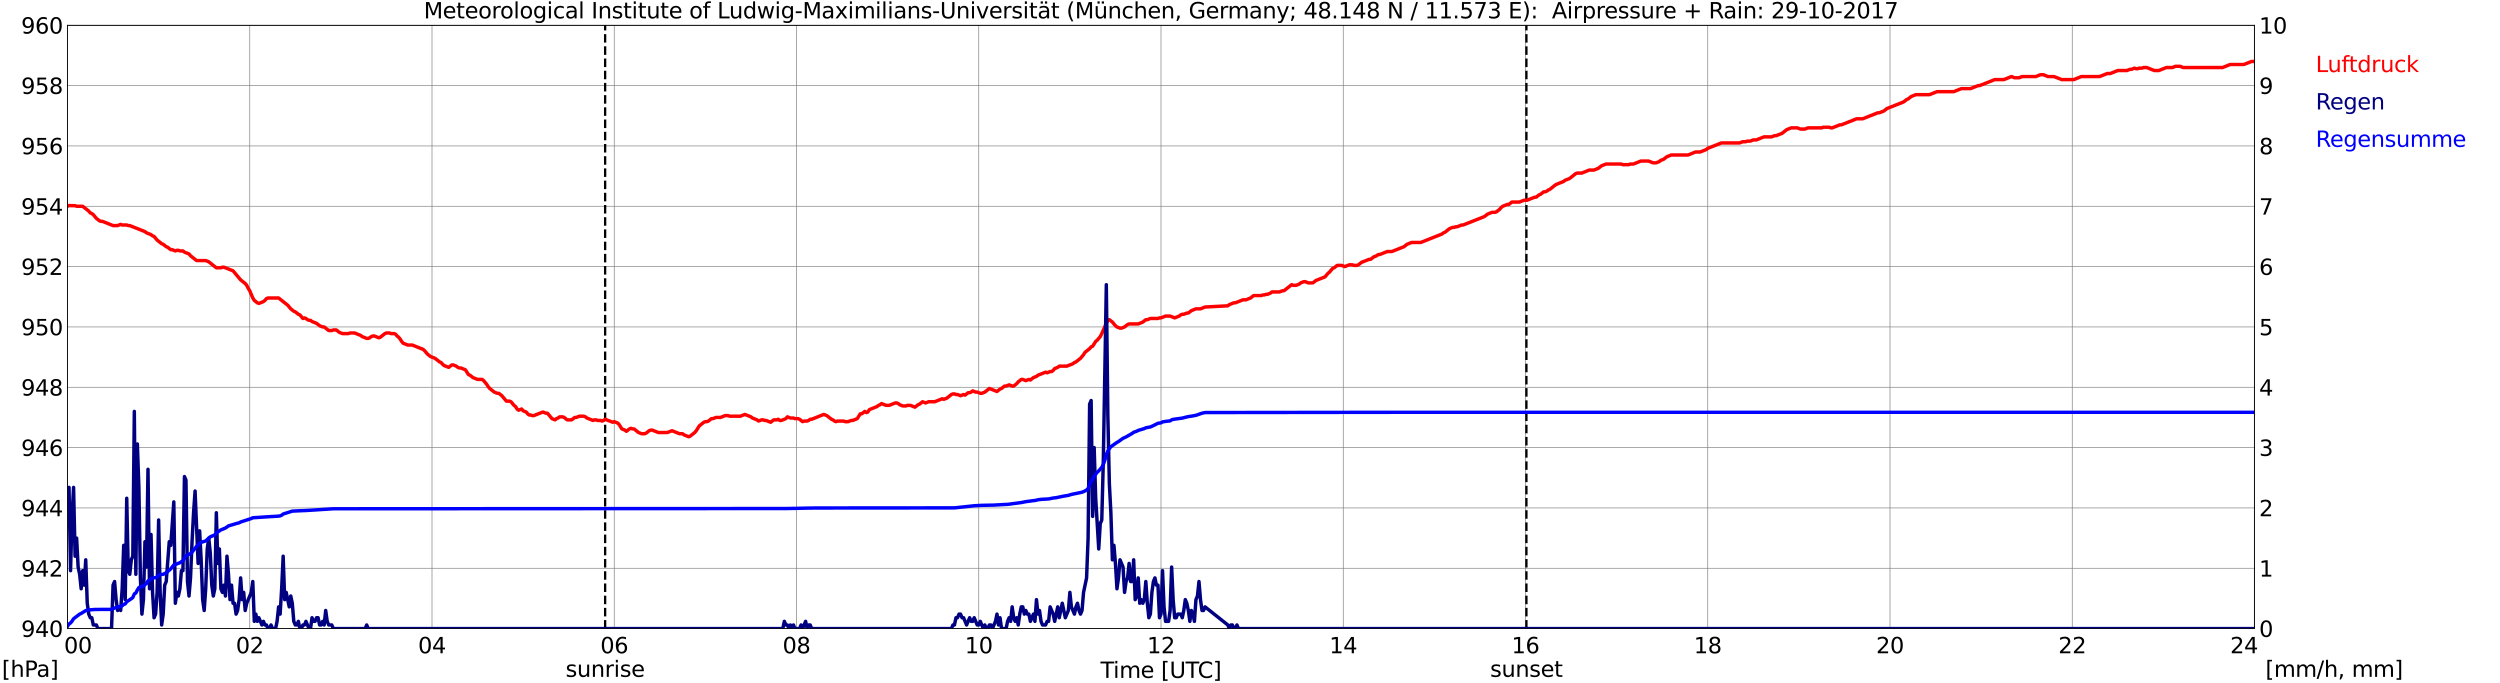 <?xml version="1.0" encoding="utf-8" standalone="no"?>
<!DOCTYPE svg PUBLIC "-//W3C//DTD SVG 1.1//EN"
  "http://www.w3.org/Graphics/SVG/1.1/DTD/svg11.dtd">
<svg xmlns:xlink="http://www.w3.org/1999/xlink" width="1085.4pt" height="296.64pt" viewBox="0 0 1085.4 296.64" xmlns="http://www.w3.org/2000/svg" version="1.1">
 <defs>
  <style type="text/css">*{stroke-linejoin: round; stroke-linecap: butt}</style>
 </defs>
 <g id="figure_1">
  <g id="patch_1">
   <path d="M 0 296.64 
L 1085.4 296.64 
L 1085.4 0 
L 0 0 
z
" style="fill: #ffffff"/>
  </g>
  <g id="axes_1">
   <g id="patch_2">
    <path d="M 29.306 272.909 
L 978.814 272.909 
L 978.814 10.976 
L 29.306 10.976 
z
" style="fill: #ffffff"/>
   </g>
   <g id="patch_3">
    <path d="M 978.814 272.909 
L 978.814 272.909 
L 978.814 10.976 
L 978.814 10.976 
z
" clip-path="url(#p62e485c08e)" style="fill: #d3d3d3; opacity: 0.25; stroke: #d3d3d3; stroke-linejoin: miter"/>
   </g>
   <g id="matplotlib.axis_1">
    <g id="xtick_1">
     <g id="line2d_1">
      <path d="M 29.306 272.909 
L 29.306 10.976 
" clip-path="url(#p62e485c08e)" style="fill: none; stroke: #808080; stroke-width: 0.3; stroke-linecap: square"/>
     </g>
     <g id="line2d_2"/>
     <g id="text_1">
      <!--    00 -->
      <g transform="translate(18.733 283.627) scale(0.095 -0.095)">
       <defs>
        <path id="DejaVuSans-20" transform="scale(0.016)"/>
        <path id="DejaVuSans-30" d="M 2034 4250 
Q 1547 4250 1301 3770 
Q 1056 3291 1056 2328 
Q 1056 1369 1301 889 
Q 1547 409 2034 409 
Q 2525 409 2770 889 
Q 3016 1369 3016 2328 
Q 3016 3291 2770 3770 
Q 2525 4250 2034 4250 
z
M 2034 4750 
Q 2819 4750 3233 4129 
Q 3647 3509 3647 2328 
Q 3647 1150 3233 529 
Q 2819 -91 2034 -91 
Q 1250 -91 836 529 
Q 422 1150 422 2328 
Q 422 3509 836 4129 
Q 1250 4750 2034 4750 
z
" transform="scale(0.016)"/>
       </defs>
       <use xlink:href="#DejaVuSans-20"/>
       <use xlink:href="#DejaVuSans-20" transform="translate(31.787 0)"/>
       <use xlink:href="#DejaVuSans-20" transform="translate(63.574 0)"/>
       <use xlink:href="#DejaVuSans-30" transform="translate(95.361 0)"/>
       <use xlink:href="#DejaVuSans-30" transform="translate(158.984 0)"/>
      </g>
     </g>
    </g>
    <g id="xtick_2">
     <g id="line2d_3">
      <path d="M 108.431 272.909 
L 108.431 10.976 
" clip-path="url(#p62e485c08e)" style="fill: none; stroke: #808080; stroke-width: 0.3; stroke-linecap: square"/>
     </g>
     <g id="line2d_4"/>
     <g id="text_2">
      <!-- 02 -->
      <g transform="translate(102.387 283.627) scale(0.095 -0.095)">
       <defs>
        <path id="DejaVuSans-32" d="M 1228 531 
L 3431 531 
L 3431 0 
L 469 0 
L 469 531 
Q 828 903 1448 1529 
Q 2069 2156 2228 2338 
Q 2531 2678 2651 2914 
Q 2772 3150 2772 3378 
Q 2772 3750 2511 3984 
Q 2250 4219 1831 4219 
Q 1534 4219 1204 4116 
Q 875 4013 500 3803 
L 500 4441 
Q 881 4594 1212 4672 
Q 1544 4750 1819 4750 
Q 2544 4750 2975 4387 
Q 3406 4025 3406 3419 
Q 3406 3131 3298 2873 
Q 3191 2616 2906 2266 
Q 2828 2175 2409 1742 
Q 1991 1309 1228 531 
z
" transform="scale(0.016)"/>
       </defs>
       <use xlink:href="#DejaVuSans-30"/>
       <use xlink:href="#DejaVuSans-32" transform="translate(63.623 0)"/>
      </g>
     </g>
    </g>
    <g id="xtick_3">
     <g id="line2d_5">
      <path d="M 187.557 272.909 
L 187.557 10.976 
" clip-path="url(#p62e485c08e)" style="fill: none; stroke: #808080; stroke-width: 0.3; stroke-linecap: square"/>
     </g>
     <g id="line2d_6"/>
     <g id="text_3">
      <!-- 04 -->
      <g transform="translate(181.513 283.627) scale(0.095 -0.095)">
       <defs>
        <path id="DejaVuSans-34" d="M 2419 4116 
L 825 1625 
L 2419 1625 
L 2419 4116 
z
M 2253 4666 
L 3047 4666 
L 3047 1625 
L 3713 1625 
L 3713 1100 
L 3047 1100 
L 3047 0 
L 2419 0 
L 2419 1100 
L 313 1100 
L 313 1709 
L 2253 4666 
z
" transform="scale(0.016)"/>
       </defs>
       <use xlink:href="#DejaVuSans-30"/>
       <use xlink:href="#DejaVuSans-34" transform="translate(63.623 0)"/>
      </g>
     </g>
    </g>
    <g id="xtick_4">
     <g id="line2d_7">
      <path d="M 266.683 272.909 
L 266.683 10.976 
" clip-path="url(#p62e485c08e)" style="fill: none; stroke: #808080; stroke-width: 0.3; stroke-linecap: square"/>
     </g>
     <g id="line2d_8"/>
     <g id="text_4">
      <!-- 06 -->
      <g transform="translate(260.638 283.627) scale(0.095 -0.095)">
       <defs>
        <path id="DejaVuSans-36" d="M 2113 2584 
Q 1688 2584 1439 2293 
Q 1191 2003 1191 1497 
Q 1191 994 1439 701 
Q 1688 409 2113 409 
Q 2538 409 2786 701 
Q 3034 994 3034 1497 
Q 3034 2003 2786 2293 
Q 2538 2584 2113 2584 
z
M 3366 4563 
L 3366 3988 
Q 3128 4100 2886 4159 
Q 2644 4219 2406 4219 
Q 1781 4219 1451 3797 
Q 1122 3375 1075 2522 
Q 1259 2794 1537 2939 
Q 1816 3084 2150 3084 
Q 2853 3084 3261 2657 
Q 3669 2231 3669 1497 
Q 3669 778 3244 343 
Q 2819 -91 2113 -91 
Q 1303 -91 875 529 
Q 447 1150 447 2328 
Q 447 3434 972 4092 
Q 1497 4750 2381 4750 
Q 2619 4750 2861 4703 
Q 3103 4656 3366 4563 
z
" transform="scale(0.016)"/>
       </defs>
       <use xlink:href="#DejaVuSans-30"/>
       <use xlink:href="#DejaVuSans-36" transform="translate(63.623 0)"/>
      </g>
     </g>
    </g>
    <g id="xtick_5">
     <g id="line2d_9">
      <path d="M 345.808 272.909 
L 345.808 10.976 
" clip-path="url(#p62e485c08e)" style="fill: none; stroke: #808080; stroke-width: 0.3; stroke-linecap: square"/>
     </g>
     <g id="line2d_10"/>
     <g id="text_5">
      <!-- 08 -->
      <g transform="translate(339.764 283.627) scale(0.095 -0.095)">
       <defs>
        <path id="DejaVuSans-38" d="M 2034 2216 
Q 1584 2216 1326 1975 
Q 1069 1734 1069 1313 
Q 1069 891 1326 650 
Q 1584 409 2034 409 
Q 2484 409 2743 651 
Q 3003 894 3003 1313 
Q 3003 1734 2745 1975 
Q 2488 2216 2034 2216 
z
M 1403 2484 
Q 997 2584 770 2862 
Q 544 3141 544 3541 
Q 544 4100 942 4425 
Q 1341 4750 2034 4750 
Q 2731 4750 3128 4425 
Q 3525 4100 3525 3541 
Q 3525 3141 3298 2862 
Q 3072 2584 2669 2484 
Q 3125 2378 3379 2068 
Q 3634 1759 3634 1313 
Q 3634 634 3220 271 
Q 2806 -91 2034 -91 
Q 1263 -91 848 271 
Q 434 634 434 1313 
Q 434 1759 690 2068 
Q 947 2378 1403 2484 
z
M 1172 3481 
Q 1172 3119 1398 2916 
Q 1625 2713 2034 2713 
Q 2441 2713 2670 2916 
Q 2900 3119 2900 3481 
Q 2900 3844 2670 4047 
Q 2441 4250 2034 4250 
Q 1625 4250 1398 4047 
Q 1172 3844 1172 3481 
z
" transform="scale(0.016)"/>
       </defs>
       <use xlink:href="#DejaVuSans-30"/>
       <use xlink:href="#DejaVuSans-38" transform="translate(63.623 0)"/>
      </g>
     </g>
    </g>
    <g id="xtick_6">
     <g id="line2d_11">
      <path d="M 424.934 272.909 
L 424.934 10.976 
" clip-path="url(#p62e485c08e)" style="fill: none; stroke: #808080; stroke-width: 0.3; stroke-linecap: square"/>
     </g>
     <g id="line2d_12"/>
     <g id="text_6">
      <!-- 10 -->
      <g transform="translate(418.89 283.627) scale(0.095 -0.095)">
       <defs>
        <path id="DejaVuSans-31" d="M 794 531 
L 1825 531 
L 1825 4091 
L 703 3866 
L 703 4441 
L 1819 4666 
L 2450 4666 
L 2450 531 
L 3481 531 
L 3481 0 
L 794 0 
L 794 531 
z
" transform="scale(0.016)"/>
       </defs>
       <use xlink:href="#DejaVuSans-31"/>
       <use xlink:href="#DejaVuSans-30" transform="translate(63.623 0)"/>
      </g>
     </g>
    </g>
    <g id="xtick_7">
     <g id="line2d_13">
      <path d="M 504.06 272.909 
L 504.06 10.976 
" clip-path="url(#p62e485c08e)" style="fill: none; stroke: #808080; stroke-width: 0.3; stroke-linecap: square"/>
     </g>
     <g id="line2d_14"/>
     <g id="text_7">
      <!-- 12 -->
      <g transform="translate(498.015 283.627) scale(0.095 -0.095)">
       <use xlink:href="#DejaVuSans-31"/>
       <use xlink:href="#DejaVuSans-32" transform="translate(63.623 0)"/>
      </g>
     </g>
    </g>
    <g id="xtick_8">
     <g id="line2d_15">
      <path d="M 583.185 272.909 
L 583.185 10.976 
" clip-path="url(#p62e485c08e)" style="fill: none; stroke: #808080; stroke-width: 0.3; stroke-linecap: square"/>
     </g>
     <g id="line2d_16"/>
     <g id="text_8">
      <!-- 14 -->
      <g transform="translate(577.141 283.627) scale(0.095 -0.095)">
       <use xlink:href="#DejaVuSans-31"/>
       <use xlink:href="#DejaVuSans-34" transform="translate(63.623 0)"/>
      </g>
     </g>
    </g>
    <g id="xtick_9">
     <g id="line2d_17">
      <path d="M 662.311 272.909 
L 662.311 10.976 
" clip-path="url(#p62e485c08e)" style="fill: none; stroke: #808080; stroke-width: 0.3; stroke-linecap: square"/>
     </g>
     <g id="line2d_18"/>
     <g id="text_9">
      <!-- 16 -->
      <g transform="translate(656.267 283.627) scale(0.095 -0.095)">
       <use xlink:href="#DejaVuSans-31"/>
       <use xlink:href="#DejaVuSans-36" transform="translate(63.623 0)"/>
      </g>
     </g>
    </g>
    <g id="xtick_10">
     <g id="line2d_19">
      <path d="M 741.437 272.909 
L 741.437 10.976 
" clip-path="url(#p62e485c08e)" style="fill: none; stroke: #808080; stroke-width: 0.3; stroke-linecap: square"/>
     </g>
     <g id="line2d_20"/>
     <g id="text_10">
      <!-- 18 -->
      <g transform="translate(735.392 283.627) scale(0.095 -0.095)">
       <use xlink:href="#DejaVuSans-31"/>
       <use xlink:href="#DejaVuSans-38" transform="translate(63.623 0)"/>
      </g>
     </g>
    </g>
    <g id="xtick_11">
     <g id="line2d_21">
      <path d="M 820.562 272.909 
L 820.562 10.976 
" clip-path="url(#p62e485c08e)" style="fill: none; stroke: #808080; stroke-width: 0.3; stroke-linecap: square"/>
     </g>
     <g id="line2d_22"/>
     <g id="text_11">
      <!-- 20 -->
      <g transform="translate(814.518 283.627) scale(0.095 -0.095)">
       <use xlink:href="#DejaVuSans-32"/>
       <use xlink:href="#DejaVuSans-30" transform="translate(63.623 0)"/>
      </g>
     </g>
    </g>
    <g id="xtick_12">
     <g id="line2d_23">
      <path d="M 899.688 272.909 
L 899.688 10.976 
" clip-path="url(#p62e485c08e)" style="fill: none; stroke: #808080; stroke-width: 0.3; stroke-linecap: square"/>
     </g>
     <g id="line2d_24"/>
     <g id="text_12">
      <!-- 22 -->
      <g transform="translate(893.644 283.627) scale(0.095 -0.095)">
       <use xlink:href="#DejaVuSans-32"/>
       <use xlink:href="#DejaVuSans-32" transform="translate(63.623 0)"/>
      </g>
     </g>
    </g>
    <g id="xtick_13">
     <g id="line2d_25">
      <path d="M 978.814 272.909 
L 978.814 10.976 
" clip-path="url(#p62e485c08e)" style="fill: none; stroke: #808080; stroke-width: 0.3; stroke-linecap: square"/>
     </g>
     <g id="line2d_26"/>
     <g id="text_13">
      <!-- 24    -->
      <g transform="translate(968.241 283.627) scale(0.095 -0.095)">
       <use xlink:href="#DejaVuSans-32"/>
       <use xlink:href="#DejaVuSans-34" transform="translate(63.623 0)"/>
       <use xlink:href="#DejaVuSans-20" transform="translate(127.246 0)"/>
       <use xlink:href="#DejaVuSans-20" transform="translate(159.033 0)"/>
       <use xlink:href="#DejaVuSans-20" transform="translate(190.82 0)"/>
      </g>
     </g>
    </g>
    <g id="text_14">
     <!-- Time [UTC] -->
     <g transform="translate(477.806 294.322) scale(0.095 -0.095)">
      <defs>
       <path id="DejaVuSans-54" d="M -19 4666 
L 3928 4666 
L 3928 4134 
L 2272 4134 
L 2272 0 
L 1638 0 
L 1638 4134 
L -19 4134 
L -19 4666 
z
" transform="scale(0.016)"/>
       <path id="DejaVuSans-69" d="M 603 3500 
L 1178 3500 
L 1178 0 
L 603 0 
L 603 3500 
z
M 603 4863 
L 1178 4863 
L 1178 4134 
L 603 4134 
L 603 4863 
z
" transform="scale(0.016)"/>
       <path id="DejaVuSans-6d" d="M 3328 2828 
Q 3544 3216 3844 3400 
Q 4144 3584 4550 3584 
Q 5097 3584 5394 3201 
Q 5691 2819 5691 2113 
L 5691 0 
L 5113 0 
L 5113 2094 
Q 5113 2597 4934 2840 
Q 4756 3084 4391 3084 
Q 3944 3084 3684 2787 
Q 3425 2491 3425 1978 
L 3425 0 
L 2847 0 
L 2847 2094 
Q 2847 2600 2669 2842 
Q 2491 3084 2119 3084 
Q 1678 3084 1418 2786 
Q 1159 2488 1159 1978 
L 1159 0 
L 581 0 
L 581 3500 
L 1159 3500 
L 1159 2956 
Q 1356 3278 1631 3431 
Q 1906 3584 2284 3584 
Q 2666 3584 2933 3390 
Q 3200 3197 3328 2828 
z
" transform="scale(0.016)"/>
       <path id="DejaVuSans-65" d="M 3597 1894 
L 3597 1613 
L 953 1613 
Q 991 1019 1311 708 
Q 1631 397 2203 397 
Q 2534 397 2845 478 
Q 3156 559 3463 722 
L 3463 178 
Q 3153 47 2828 -22 
Q 2503 -91 2169 -91 
Q 1331 -91 842 396 
Q 353 884 353 1716 
Q 353 2575 817 3079 
Q 1281 3584 2069 3584 
Q 2775 3584 3186 3129 
Q 3597 2675 3597 1894 
z
M 3022 2063 
Q 3016 2534 2758 2815 
Q 2500 3097 2075 3097 
Q 1594 3097 1305 2825 
Q 1016 2553 972 2059 
L 3022 2063 
z
" transform="scale(0.016)"/>
       <path id="DejaVuSans-5b" d="M 550 4863 
L 1875 4863 
L 1875 4416 
L 1125 4416 
L 1125 -397 
L 1875 -397 
L 1875 -844 
L 550 -844 
L 550 4863 
z
" transform="scale(0.016)"/>
       <path id="DejaVuSans-55" d="M 556 4666 
L 1191 4666 
L 1191 1831 
Q 1191 1081 1462 751 
Q 1734 422 2344 422 
Q 2950 422 3222 751 
Q 3494 1081 3494 1831 
L 3494 4666 
L 4128 4666 
L 4128 1753 
Q 4128 841 3676 375 
Q 3225 -91 2344 -91 
Q 1459 -91 1007 375 
Q 556 841 556 1753 
L 556 4666 
z
" transform="scale(0.016)"/>
       <path id="DejaVuSans-43" d="M 4122 4306 
L 4122 3641 
Q 3803 3938 3442 4084 
Q 3081 4231 2675 4231 
Q 1875 4231 1450 3742 
Q 1025 3253 1025 2328 
Q 1025 1406 1450 917 
Q 1875 428 2675 428 
Q 3081 428 3442 575 
Q 3803 722 4122 1019 
L 4122 359 
Q 3791 134 3420 21 
Q 3050 -91 2638 -91 
Q 1578 -91 968 557 
Q 359 1206 359 2328 
Q 359 3453 968 4101 
Q 1578 4750 2638 4750 
Q 3056 4750 3426 4639 
Q 3797 4528 4122 4306 
z
" transform="scale(0.016)"/>
       <path id="DejaVuSans-5d" d="M 1947 4863 
L 1947 -844 
L 622 -844 
L 622 -397 
L 1369 -397 
L 1369 4416 
L 622 4416 
L 622 4863 
L 1947 4863 
z
" transform="scale(0.016)"/>
      </defs>
      <use xlink:href="#DejaVuSans-54"/>
      <use xlink:href="#DejaVuSans-69" transform="translate(57.959 0)"/>
      <use xlink:href="#DejaVuSans-6d" transform="translate(85.742 0)"/>
      <use xlink:href="#DejaVuSans-65" transform="translate(183.154 0)"/>
      <use xlink:href="#DejaVuSans-20" transform="translate(244.678 0)"/>
      <use xlink:href="#DejaVuSans-5b" transform="translate(276.465 0)"/>
      <use xlink:href="#DejaVuSans-55" transform="translate(315.479 0)"/>
      <use xlink:href="#DejaVuSans-54" transform="translate(388.672 0)"/>
      <use xlink:href="#DejaVuSans-43" transform="translate(443.881 0)"/>
      <use xlink:href="#DejaVuSans-5d" transform="translate(513.705 0)"/>
     </g>
    </g>
   </g>
   <g id="matplotlib.axis_2">
    <g id="ytick_1">
     <g id="line2d_27">
      <path d="M 29.306 272.909 
L 978.814 272.909 
" clip-path="url(#p62e485c08e)" style="fill: none; stroke: #808080; stroke-width: 0.3; stroke-linecap: square"/>
     </g>
     <g id="line2d_28"/>
     <g id="text_15">
      <!-- 940 -->
      <g transform="translate(9.173 276.518) scale(0.095 -0.095)">
       <defs>
        <path id="DejaVuSans-39" d="M 703 97 
L 703 672 
Q 941 559 1184 500 
Q 1428 441 1663 441 
Q 2288 441 2617 861 
Q 2947 1281 2994 2138 
Q 2813 1869 2534 1725 
Q 2256 1581 1919 1581 
Q 1219 1581 811 2004 
Q 403 2428 403 3163 
Q 403 3881 828 4315 
Q 1253 4750 1959 4750 
Q 2769 4750 3195 4129 
Q 3622 3509 3622 2328 
Q 3622 1225 3098 567 
Q 2575 -91 1691 -91 
Q 1453 -91 1209 -44 
Q 966 3 703 97 
z
M 1959 2075 
Q 2384 2075 2632 2365 
Q 2881 2656 2881 3163 
Q 2881 3666 2632 3958 
Q 2384 4250 1959 4250 
Q 1534 4250 1286 3958 
Q 1038 3666 1038 3163 
Q 1038 2656 1286 2365 
Q 1534 2075 1959 2075 
z
" transform="scale(0.016)"/>
       </defs>
       <use xlink:href="#DejaVuSans-39"/>
       <use xlink:href="#DejaVuSans-34" transform="translate(63.623 0)"/>
       <use xlink:href="#DejaVuSans-30" transform="translate(127.246 0)"/>
      </g>
     </g>
    </g>
    <g id="ytick_2">
     <g id="line2d_29">
      <path d="M 29.306 246.715 
L 978.814 246.715 
" clip-path="url(#p62e485c08e)" style="fill: none; stroke: #808080; stroke-width: 0.3; stroke-linecap: square"/>
     </g>
     <g id="line2d_30"/>
     <g id="text_16">
      <!-- 942 -->
      <g transform="translate(9.173 250.325) scale(0.095 -0.095)">
       <use xlink:href="#DejaVuSans-39"/>
       <use xlink:href="#DejaVuSans-34" transform="translate(63.623 0)"/>
       <use xlink:href="#DejaVuSans-32" transform="translate(127.246 0)"/>
      </g>
     </g>
    </g>
    <g id="ytick_3">
     <g id="line2d_31">
      <path d="M 29.306 220.522 
L 978.814 220.522 
" clip-path="url(#p62e485c08e)" style="fill: none; stroke: #808080; stroke-width: 0.3; stroke-linecap: square"/>
     </g>
     <g id="line2d_32"/>
     <g id="text_17">
      <!-- 944 -->
      <g transform="translate(9.173 224.131) scale(0.095 -0.095)">
       <use xlink:href="#DejaVuSans-39"/>
       <use xlink:href="#DejaVuSans-34" transform="translate(63.623 0)"/>
       <use xlink:href="#DejaVuSans-34" transform="translate(127.246 0)"/>
      </g>
     </g>
    </g>
    <g id="ytick_4">
     <g id="line2d_33">
      <path d="M 29.306 194.329 
L 978.814 194.329 
" clip-path="url(#p62e485c08e)" style="fill: none; stroke: #808080; stroke-width: 0.3; stroke-linecap: square"/>
     </g>
     <g id="line2d_34"/>
     <g id="text_18">
      <!-- 946 -->
      <g transform="translate(9.173 197.938) scale(0.095 -0.095)">
       <use xlink:href="#DejaVuSans-39"/>
       <use xlink:href="#DejaVuSans-34" transform="translate(63.623 0)"/>
       <use xlink:href="#DejaVuSans-36" transform="translate(127.246 0)"/>
      </g>
     </g>
    </g>
    <g id="ytick_5">
     <g id="line2d_35">
      <path d="M 29.306 168.136 
L 978.814 168.136 
" clip-path="url(#p62e485c08e)" style="fill: none; stroke: #808080; stroke-width: 0.3; stroke-linecap: square"/>
     </g>
     <g id="line2d_36"/>
     <g id="text_19">
      <!-- 948 -->
      <g transform="translate(9.173 171.745) scale(0.095 -0.095)">
       <use xlink:href="#DejaVuSans-39"/>
       <use xlink:href="#DejaVuSans-34" transform="translate(63.623 0)"/>
       <use xlink:href="#DejaVuSans-38" transform="translate(127.246 0)"/>
      </g>
     </g>
    </g>
    <g id="ytick_6">
     <g id="line2d_37">
      <path d="M 29.306 141.942 
L 978.814 141.942 
" clip-path="url(#p62e485c08e)" style="fill: none; stroke: #808080; stroke-width: 0.3; stroke-linecap: square"/>
     </g>
     <g id="line2d_38"/>
     <g id="text_20">
      <!-- 950 -->
      <g transform="translate(9.173 145.551) scale(0.095 -0.095)">
       <defs>
        <path id="DejaVuSans-35" d="M 691 4666 
L 3169 4666 
L 3169 4134 
L 1269 4134 
L 1269 2991 
Q 1406 3038 1543 3061 
Q 1681 3084 1819 3084 
Q 2600 3084 3056 2656 
Q 3513 2228 3513 1497 
Q 3513 744 3044 326 
Q 2575 -91 1722 -91 
Q 1428 -91 1123 -41 
Q 819 9 494 109 
L 494 744 
Q 775 591 1075 516 
Q 1375 441 1709 441 
Q 2250 441 2565 725 
Q 2881 1009 2881 1497 
Q 2881 1984 2565 2268 
Q 2250 2553 1709 2553 
Q 1456 2553 1204 2497 
Q 953 2441 691 2322 
L 691 4666 
z
" transform="scale(0.016)"/>
       </defs>
       <use xlink:href="#DejaVuSans-39"/>
       <use xlink:href="#DejaVuSans-35" transform="translate(63.623 0)"/>
       <use xlink:href="#DejaVuSans-30" transform="translate(127.246 0)"/>
      </g>
     </g>
    </g>
    <g id="ytick_7">
     <g id="line2d_39">
      <path d="M 29.306 115.749 
L 978.814 115.749 
" clip-path="url(#p62e485c08e)" style="fill: none; stroke: #808080; stroke-width: 0.3; stroke-linecap: square"/>
     </g>
     <g id="line2d_40"/>
     <g id="text_21">
      <!-- 952 -->
      <g transform="translate(9.173 119.358) scale(0.095 -0.095)">
       <use xlink:href="#DejaVuSans-39"/>
       <use xlink:href="#DejaVuSans-35" transform="translate(63.623 0)"/>
       <use xlink:href="#DejaVuSans-32" transform="translate(127.246 0)"/>
      </g>
     </g>
    </g>
    <g id="ytick_8">
     <g id="line2d_41">
      <path d="M 29.306 89.556 
L 978.814 89.556 
" clip-path="url(#p62e485c08e)" style="fill: none; stroke: #808080; stroke-width: 0.3; stroke-linecap: square"/>
     </g>
     <g id="line2d_42"/>
     <g id="text_22">
      <!-- 954 -->
      <g transform="translate(9.173 93.165) scale(0.095 -0.095)">
       <use xlink:href="#DejaVuSans-39"/>
       <use xlink:href="#DejaVuSans-35" transform="translate(63.623 0)"/>
       <use xlink:href="#DejaVuSans-34" transform="translate(127.246 0)"/>
      </g>
     </g>
    </g>
    <g id="ytick_9">
     <g id="line2d_43">
      <path d="M 29.306 63.362 
L 978.814 63.362 
" clip-path="url(#p62e485c08e)" style="fill: none; stroke: #808080; stroke-width: 0.3; stroke-linecap: square"/>
     </g>
     <g id="line2d_44"/>
     <g id="text_23">
      <!-- 956 -->
      <g transform="translate(9.173 66.972) scale(0.095 -0.095)">
       <use xlink:href="#DejaVuSans-39"/>
       <use xlink:href="#DejaVuSans-35" transform="translate(63.623 0)"/>
       <use xlink:href="#DejaVuSans-36" transform="translate(127.246 0)"/>
      </g>
     </g>
    </g>
    <g id="ytick_10">
     <g id="line2d_45">
      <path d="M 29.306 37.169 
L 978.814 37.169 
" clip-path="url(#p62e485c08e)" style="fill: none; stroke: #808080; stroke-width: 0.3; stroke-linecap: square"/>
     </g>
     <g id="line2d_46"/>
     <g id="text_24">
      <!-- 958 -->
      <g transform="translate(9.173 40.778) scale(0.095 -0.095)">
       <use xlink:href="#DejaVuSans-39"/>
       <use xlink:href="#DejaVuSans-35" transform="translate(63.623 0)"/>
       <use xlink:href="#DejaVuSans-38" transform="translate(127.246 0)"/>
      </g>
     </g>
    </g>
    <g id="ytick_11">
     <g id="line2d_47">
      <path d="M 29.306 10.976 
L 978.814 10.976 
" clip-path="url(#p62e485c08e)" style="fill: none; stroke: #808080; stroke-width: 0.3; stroke-linecap: square"/>
     </g>
     <g id="line2d_48"/>
     <g id="text_25">
      <!-- 960 -->
      <g transform="translate(9.173 14.585) scale(0.095 -0.095)">
       <use xlink:href="#DejaVuSans-39"/>
       <use xlink:href="#DejaVuSans-36" transform="translate(63.623 0)"/>
       <use xlink:href="#DejaVuSans-30" transform="translate(127.246 0)"/>
      </g>
     </g>
    </g>
   </g>
   <g id="line2d_49">
    <path d="M 262.726 272.909 
L 262.726 10.976 
" clip-path="url(#p62e485c08e)" style="fill: none; stroke-dasharray: 3.7,1.6; stroke-dashoffset: 0; stroke: #000000"/>
   </g>
   <g id="line2d_50">
    <path d="M 662.707 272.909 
L 662.707 10.976 
" clip-path="url(#p62e485c08e)" style="fill: none; stroke-dasharray: 3.7,1.6; stroke-dashoffset: 0; stroke: #000000"/>
   </g>
   <g id="line2d_51">
    <path d="M 29.306 89.556 
L 29.965 89.228 
L 31.284 89.294 
L 32.603 89.294 
L 33.262 89.556 
L 35.9 89.556 
L 38.537 91.651 
L 39.197 92.437 
L 39.856 92.699 
L 40.515 93.223 
L 41.834 94.794 
L 43.153 95.842 
L 43.812 96.104 
L 44.472 96.104 
L 49.087 97.937 
L 51.065 97.937 
L 52.384 97.414 
L 53.043 97.676 
L 55.022 97.676 
L 55.681 97.937 
L 56.34 97.937 
L 62.934 100.557 
L 63.594 101.081 
L 65.572 101.866 
L 66.231 102.39 
L 66.89 102.652 
L 68.209 104.224 
L 70.187 105.795 
L 70.847 106.057 
L 72.166 107.105 
L 72.825 107.367 
L 74.144 108.415 
L 74.803 108.415 
L 76.122 108.939 
L 76.781 108.677 
L 77.441 108.677 
L 78.1 108.939 
L 79.419 108.939 
L 80.078 109.463 
L 82.056 110.248 
L 82.716 111.034 
L 85.353 113.13 
L 89.309 113.13 
L 90.628 113.653 
L 93.925 116.273 
L 95.903 116.273 
L 96.563 116.011 
L 97.222 116.011 
L 101.178 117.582 
L 104.475 121.511 
L 106.453 123.083 
L 107.113 123.869 
L 107.772 125.179 
L 108.431 126.226 
L 109.75 129.369 
L 110.41 130.417 
L 111.728 131.465 
L 112.388 131.727 
L 114.366 130.941 
L 115.025 130.417 
L 115.685 129.631 
L 116.344 129.369 
L 120.96 129.369 
L 124.916 132.513 
L 126.235 134.084 
L 127.553 135.132 
L 128.213 135.394 
L 129.532 136.442 
L 130.191 136.704 
L 131.51 138.275 
L 132.169 138.013 
L 132.829 138.275 
L 133.488 138.799 
L 134.147 139.061 
L 134.807 139.061 
L 135.466 139.585 
L 137.444 140.371 
L 138.763 141.418 
L 140.082 141.942 
L 140.741 141.942 
L 142.719 143.514 
L 144.038 143.514 
L 144.697 143.252 
L 146.016 143.252 
L 147.335 144.3 
L 148.654 144.824 
L 151.291 144.824 
L 151.951 144.562 
L 153.929 144.562 
L 156.566 145.609 
L 157.226 146.133 
L 159.204 146.919 
L 159.863 146.919 
L 160.523 146.657 
L 161.182 146.133 
L 161.841 145.871 
L 162.501 145.871 
L 164.479 146.657 
L 165.138 146.395 
L 167.116 144.824 
L 167.776 144.562 
L 169.094 144.562 
L 169.754 144.824 
L 171.073 144.824 
L 171.732 145.085 
L 172.391 145.871 
L 173.051 146.395 
L 173.71 147.181 
L 174.37 148.229 
L 175.029 149.014 
L 177.007 149.8 
L 178.985 149.8 
L 183.601 151.634 
L 184.26 152.158 
L 185.579 153.729 
L 186.898 154.777 
L 188.876 155.563 
L 190.854 157.134 
L 191.513 157.396 
L 192.173 158.182 
L 192.832 158.706 
L 194.81 159.492 
L 196.129 158.444 
L 196.788 158.444 
L 198.107 158.968 
L 198.767 159.492 
L 199.426 159.754 
L 200.085 159.754 
L 202.063 160.539 
L 203.382 162.635 
L 204.042 162.897 
L 205.36 163.945 
L 207.339 164.73 
L 209.317 164.73 
L 209.976 165.254 
L 211.295 166.826 
L 211.954 167.874 
L 212.614 168.659 
L 214.592 170.231 
L 215.91 170.755 
L 216.57 170.755 
L 217.889 171.803 
L 219.867 174.16 
L 221.186 174.16 
L 221.845 174.422 
L 223.164 175.994 
L 223.823 176.517 
L 224.482 177.565 
L 225.142 178.089 
L 226.461 177.565 
L 227.12 178.351 
L 228.439 178.875 
L 229.098 179.661 
L 229.757 180.184 
L 230.417 180.184 
L 231.076 180.446 
L 231.736 180.446 
L 235.692 178.875 
L 237.011 179.399 
L 237.67 179.399 
L 239.648 181.756 
L 240.967 182.28 
L 241.626 181.756 
L 242.286 181.494 
L 242.945 180.97 
L 244.264 180.97 
L 244.923 181.232 
L 246.242 182.28 
L 248.22 182.28 
L 249.539 181.232 
L 250.198 181.232 
L 251.517 180.708 
L 253.495 180.708 
L 254.155 180.97 
L 254.814 181.494 
L 257.451 182.542 
L 258.111 182.28 
L 258.77 182.28 
L 259.43 182.542 
L 260.748 182.542 
L 261.408 182.804 
L 262.067 182.542 
L 262.726 182.018 
L 266.023 183.328 
L 266.683 183.066 
L 268.002 183.59 
L 268.661 184.113 
L 269.98 186.209 
L 271.298 186.733 
L 271.958 187.257 
L 273.277 186.209 
L 273.936 185.947 
L 274.595 186.209 
L 275.255 186.209 
L 277.233 187.781 
L 278.552 188.304 
L 279.87 188.304 
L 280.53 188.042 
L 281.849 186.995 
L 282.508 186.733 
L 283.167 186.733 
L 285.805 187.781 
L 289.761 187.781 
L 291.739 186.995 
L 295.036 188.304 
L 296.355 188.304 
L 297.014 188.828 
L 298.992 189.614 
L 299.652 189.352 
L 301.63 187.781 
L 302.289 186.995 
L 303.608 184.899 
L 305.586 183.328 
L 306.246 183.066 
L 306.905 183.066 
L 307.564 182.804 
L 308.883 181.756 
L 309.543 181.756 
L 310.861 181.232 
L 312.839 181.232 
L 314.818 180.446 
L 316.136 180.446 
L 316.796 180.708 
L 321.411 180.708 
L 323.39 179.923 
L 326.027 180.97 
L 326.686 181.494 
L 328.665 182.28 
L 329.324 182.804 
L 330.643 182.28 
L 331.302 182.28 
L 331.961 182.542 
L 332.621 182.542 
L 334.599 183.328 
L 335.918 182.28 
L 337.236 182.28 
L 337.896 182.018 
L 338.555 182.542 
L 339.215 182.542 
L 341.193 181.756 
L 341.852 180.97 
L 343.171 181.494 
L 344.49 181.494 
L 345.149 181.756 
L 346.468 181.756 
L 347.127 182.018 
L 348.446 183.066 
L 349.105 182.804 
L 350.424 182.804 
L 351.083 182.542 
L 351.743 182.018 
L 352.402 182.018 
L 357.677 179.923 
L 358.996 180.446 
L 360.974 182.018 
L 361.634 182.28 
L 362.293 182.804 
L 362.952 183.066 
L 363.612 182.804 
L 366.249 182.804 
L 366.909 183.066 
L 368.227 183.066 
L 369.546 182.542 
L 370.206 182.542 
L 372.184 181.756 
L 373.502 179.661 
L 374.162 179.661 
L 375.481 178.613 
L 376.14 179.137 
L 376.799 178.875 
L 377.459 177.827 
L 380.756 176.517 
L 381.415 175.994 
L 382.074 175.732 
L 382.734 175.208 
L 384.712 175.994 
L 386.031 175.994 
L 388.668 174.946 
L 389.328 174.946 
L 389.987 175.208 
L 390.646 175.732 
L 391.965 176.255 
L 393.284 176.255 
L 393.943 175.994 
L 395.262 175.994 
L 397.24 176.779 
L 398.559 175.732 
L 399.218 175.47 
L 400.537 174.422 
L 401.856 174.946 
L 403.175 174.422 
L 405.812 174.422 
L 409.109 173.112 
L 409.768 173.374 
L 411.087 172.85 
L 413.065 171.279 
L 413.725 171.017 
L 414.384 171.017 
L 415.043 171.279 
L 415.703 171.279 
L 417.022 171.803 
L 418.34 171.279 
L 419 171.541 
L 420.318 170.493 
L 420.978 170.493 
L 421.637 170.231 
L 422.297 169.707 
L 423.615 170.231 
L 424.275 170.231 
L 425.593 170.755 
L 426.253 170.755 
L 427.572 170.231 
L 429.55 168.659 
L 432.847 169.969 
L 434.165 168.921 
L 434.825 168.659 
L 436.144 167.612 
L 436.803 167.612 
L 438.122 167.088 
L 439.44 167.612 
L 440.1 167.612 
L 441.419 166.564 
L 442.078 165.778 
L 443.397 164.73 
L 444.056 164.73 
L 445.375 165.254 
L 446.694 164.73 
L 447.353 164.992 
L 448.672 163.945 
L 449.991 163.421 
L 450.65 162.897 
L 453.947 161.587 
L 454.606 161.849 
L 455.925 161.325 
L 456.584 161.325 
L 457.244 160.801 
L 457.903 160.016 
L 459.222 159.492 
L 459.881 158.968 
L 463.178 158.968 
L 465.816 157.92 
L 466.475 157.396 
L 467.134 157.134 
L 469.113 155.563 
L 470.431 153.991 
L 471.091 152.943 
L 473.069 151.372 
L 473.728 150.586 
L 474.388 150.324 
L 475.706 148.229 
L 476.366 147.705 
L 477.685 146.133 
L 478.344 144.824 
L 480.322 140.371 
L 480.981 139.061 
L 481.641 138.799 
L 482.96 139.847 
L 484.278 141.418 
L 484.938 141.942 
L 486.256 142.466 
L 486.916 142.466 
L 488.235 141.942 
L 489.553 140.895 
L 490.213 140.633 
L 494.169 140.633 
L 496.147 139.847 
L 497.466 138.799 
L 498.125 138.799 
L 499.444 138.275 
L 502.741 138.275 
L 503.4 138.013 
L 504.06 138.013 
L 506.038 137.227 
L 508.016 137.227 
L 509.994 138.013 
L 511.972 137.227 
L 512.632 136.704 
L 513.291 136.442 
L 513.95 136.442 
L 515.269 135.918 
L 515.929 135.918 
L 517.247 134.87 
L 519.226 134.084 
L 521.204 134.084 
L 523.182 133.298 
L 533.073 132.775 
L 533.732 132.251 
L 535.71 131.465 
L 536.369 131.465 
L 539.666 130.155 
L 540.985 130.155 
L 542.963 129.369 
L 544.282 128.322 
L 547.579 128.322 
L 548.238 128.06 
L 548.898 128.06 
L 549.557 127.798 
L 550.216 127.798 
L 551.535 127.274 
L 552.195 126.75 
L 555.491 126.75 
L 556.81 126.226 
L 557.47 126.226 
L 560.766 123.607 
L 561.426 123.869 
L 562.745 123.869 
L 564.063 123.345 
L 564.723 122.821 
L 566.042 122.297 
L 566.701 122.297 
L 568.02 122.821 
L 569.998 122.821 
L 571.317 121.773 
L 575.273 120.202 
L 576.592 118.63 
L 577.251 118.106 
L 578.57 116.535 
L 579.229 116.273 
L 580.548 115.225 
L 582.526 115.225 
L 583.845 115.749 
L 585.823 114.963 
L 587.142 114.963 
L 587.801 115.225 
L 589.12 115.225 
L 589.779 114.963 
L 591.098 113.915 
L 594.395 112.606 
L 595.054 112.606 
L 596.373 111.558 
L 597.692 111.034 
L 598.351 110.51 
L 599.011 110.51 
L 602.307 109.201 
L 604.286 109.201 
L 609.561 107.105 
L 610.879 106.057 
L 612.858 105.272 
L 616.814 105.272 
L 626.045 101.605 
L 626.705 101.081 
L 627.364 100.819 
L 629.342 99.247 
L 630.661 98.723 
L 631.32 98.723 
L 631.98 98.461 
L 632.639 98.461 
L 634.617 97.676 
L 635.276 97.676 
L 644.508 94.008 
L 645.827 92.961 
L 647.805 92.175 
L 649.123 92.175 
L 649.783 91.913 
L 651.102 90.865 
L 651.761 90.079 
L 652.42 89.556 
L 654.399 88.77 
L 655.058 88.77 
L 656.377 87.722 
L 659.674 87.722 
L 661.652 86.936 
L 662.97 86.936 
L 666.267 85.627 
L 666.927 85.627 
L 668.246 84.579 
L 668.905 84.317 
L 670.224 83.269 
L 670.883 83.269 
L 671.542 83.007 
L 672.202 82.483 
L 672.861 82.221 
L 675.499 80.126 
L 678.796 78.816 
L 679.455 78.292 
L 681.433 77.507 
L 684.071 75.411 
L 684.73 75.149 
L 686.708 75.149 
L 690.005 73.84 
L 691.983 73.84 
L 693.961 73.054 
L 695.28 72.006 
L 697.258 71.22 
L 703.852 71.22 
L 704.511 71.482 
L 707.149 71.482 
L 707.808 71.22 
L 709.127 71.22 
L 712.424 69.911 
L 715.721 69.911 
L 717.699 70.696 
L 719.018 70.696 
L 720.337 70.173 
L 720.996 69.649 
L 722.315 69.125 
L 723.633 68.077 
L 725.612 67.291 
L 732.865 67.291 
L 736.162 65.982 
L 738.14 65.982 
L 740.777 64.934 
L 741.437 64.41 
L 747.371 62.053 
L 755.284 62.053 
L 756.602 61.529 
L 757.921 61.529 
L 758.581 61.267 
L 759.899 61.267 
L 761.218 60.743 
L 762.537 60.743 
L 765.834 59.433 
L 769.131 59.433 
L 770.449 58.909 
L 771.109 58.909 
L 773.746 57.862 
L 775.725 56.29 
L 777.703 55.504 
L 780.34 55.504 
L 781.659 56.028 
L 783.637 56.028 
L 784.956 55.504 
L 790.89 55.504 
L 791.55 55.242 
L 794.187 55.242 
L 794.847 55.504 
L 795.506 55.504 
L 798.803 54.195 
L 799.462 54.195 
L 806.056 51.575 
L 808.694 51.575 
L 815.287 48.956 
L 815.947 48.956 
L 817.925 48.17 
L 819.244 47.122 
L 826.497 44.241 
L 827.816 43.193 
L 828.475 42.932 
L 829.794 41.884 
L 831.772 41.098 
L 837.706 41.098 
L 841.003 39.788 
L 848.256 39.788 
L 851.553 38.479 
L 855.51 38.479 
L 858.806 37.169 
L 859.466 37.169 
L 866.06 34.55 
L 870.016 34.55 
L 873.313 33.24 
L 874.632 33.764 
L 876.61 33.764 
L 877.929 33.24 
L 883.863 33.24 
L 885.841 32.454 
L 887.16 32.454 
L 889.138 33.24 
L 891.775 33.24 
L 895.072 34.55 
L 900.347 34.55 
L 903.644 33.24 
L 911.557 33.24 
L 914.854 31.93 
L 916.173 31.93 
L 919.469 30.621 
L 923.426 30.621 
L 924.745 30.097 
L 925.404 30.097 
L 926.723 29.573 
L 927.382 29.835 
L 928.041 29.835 
L 928.701 29.573 
L 930.02 29.573 
L 930.679 29.311 
L 931.998 29.311 
L 935.295 30.621 
L 937.273 30.621 
L 940.57 29.311 
L 943.207 29.311 
L 944.526 28.787 
L 946.504 28.787 
L 947.823 29.311 
L 964.967 29.311 
L 968.264 28.001 
L 974.198 28.001 
L 977.495 26.692 
L 978.154 26.692 
L 978.154 26.692 
" clip-path="url(#p62e485c08e)" style="fill: none; stroke: #ff0000; stroke-width: 1.5; stroke-linecap: square"/>
   </g>
   <g id="patch_4">
    <path d="M 29.306 272.909 
L 29.306 10.976 
" style="fill: none; stroke: #000000; stroke-width: 0.3; stroke-linejoin: miter; stroke-linecap: square"/>
   </g>
   <g id="patch_5">
    <path d="M 978.814 272.909 
L 978.814 10.976 
" style="fill: none; stroke: #000000; stroke-width: 0.3; stroke-linejoin: miter; stroke-linecap: square"/>
   </g>
   <g id="patch_6">
    <path d="M 29.306 272.909 
L 978.814 272.909 
" style="fill: none; stroke: #000000; stroke-width: 0.3; stroke-linejoin: miter; stroke-linecap: square"/>
   </g>
   <g id="patch_7">
    <path d="M 29.306 10.976 
L 978.814 10.976 
" style="fill: none; stroke: #000000; stroke-width: 0.3; stroke-linejoin: miter; stroke-linecap: square"/>
   </g>
   <g id="text_26">
    <!-- sunrise -->
    <g transform="translate(245.562 293.863) scale(0.095 -0.095)">
     <defs>
      <path id="DejaVuSans-73" d="M 2834 3397 
L 2834 2853 
Q 2591 2978 2328 3040 
Q 2066 3103 1784 3103 
Q 1356 3103 1142 2972 
Q 928 2841 928 2578 
Q 928 2378 1081 2264 
Q 1234 2150 1697 2047 
L 1894 2003 
Q 2506 1872 2764 1633 
Q 3022 1394 3022 966 
Q 3022 478 2636 193 
Q 2250 -91 1575 -91 
Q 1294 -91 989 -36 
Q 684 19 347 128 
L 347 722 
Q 666 556 975 473 
Q 1284 391 1588 391 
Q 1994 391 2212 530 
Q 2431 669 2431 922 
Q 2431 1156 2273 1281 
Q 2116 1406 1581 1522 
L 1381 1569 
Q 847 1681 609 1914 
Q 372 2147 372 2553 
Q 372 3047 722 3315 
Q 1072 3584 1716 3584 
Q 2034 3584 2315 3537 
Q 2597 3491 2834 3397 
z
" transform="scale(0.016)"/>
      <path id="DejaVuSans-75" d="M 544 1381 
L 544 3500 
L 1119 3500 
L 1119 1403 
Q 1119 906 1312 657 
Q 1506 409 1894 409 
Q 2359 409 2629 706 
Q 2900 1003 2900 1516 
L 2900 3500 
L 3475 3500 
L 3475 0 
L 2900 0 
L 2900 538 
Q 2691 219 2414 64 
Q 2138 -91 1772 -91 
Q 1169 -91 856 284 
Q 544 659 544 1381 
z
M 1991 3584 
L 1991 3584 
z
" transform="scale(0.016)"/>
      <path id="DejaVuSans-6e" d="M 3513 2113 
L 3513 0 
L 2938 0 
L 2938 2094 
Q 2938 2591 2744 2837 
Q 2550 3084 2163 3084 
Q 1697 3084 1428 2787 
Q 1159 2491 1159 1978 
L 1159 0 
L 581 0 
L 581 3500 
L 1159 3500 
L 1159 2956 
Q 1366 3272 1645 3428 
Q 1925 3584 2291 3584 
Q 2894 3584 3203 3211 
Q 3513 2838 3513 2113 
z
" transform="scale(0.016)"/>
      <path id="DejaVuSans-72" d="M 2631 2963 
Q 2534 3019 2420 3045 
Q 2306 3072 2169 3072 
Q 1681 3072 1420 2755 
Q 1159 2438 1159 1844 
L 1159 0 
L 581 0 
L 581 3500 
L 1159 3500 
L 1159 2956 
Q 1341 3275 1631 3429 
Q 1922 3584 2338 3584 
Q 2397 3584 2469 3576 
Q 2541 3569 2628 3553 
L 2631 2963 
z
" transform="scale(0.016)"/>
     </defs>
     <use xlink:href="#DejaVuSans-73"/>
     <use xlink:href="#DejaVuSans-75" transform="translate(52.1 0)"/>
     <use xlink:href="#DejaVuSans-6e" transform="translate(115.479 0)"/>
     <use xlink:href="#DejaVuSans-72" transform="translate(178.857 0)"/>
     <use xlink:href="#DejaVuSans-69" transform="translate(219.971 0)"/>
     <use xlink:href="#DejaVuSans-73" transform="translate(247.754 0)"/>
     <use xlink:href="#DejaVuSans-65" transform="translate(299.854 0)"/>
    </g>
   </g>
   <g id="text_27">
    <!-- sunset -->
    <g transform="translate(646.952 293.863) scale(0.095 -0.095)">
     <defs>
      <path id="DejaVuSans-74" d="M 1172 4494 
L 1172 3500 
L 2356 3500 
L 2356 3053 
L 1172 3053 
L 1172 1153 
Q 1172 725 1289 603 
Q 1406 481 1766 481 
L 2356 481 
L 2356 0 
L 1766 0 
Q 1100 0 847 248 
Q 594 497 594 1153 
L 594 3053 
L 172 3053 
L 172 3500 
L 594 3500 
L 594 4494 
L 1172 4494 
z
" transform="scale(0.016)"/>
     </defs>
     <use xlink:href="#DejaVuSans-73"/>
     <use xlink:href="#DejaVuSans-75" transform="translate(52.1 0)"/>
     <use xlink:href="#DejaVuSans-6e" transform="translate(115.479 0)"/>
     <use xlink:href="#DejaVuSans-73" transform="translate(178.857 0)"/>
     <use xlink:href="#DejaVuSans-65" transform="translate(230.957 0)"/>
     <use xlink:href="#DejaVuSans-74" transform="translate(292.48 0)"/>
    </g>
   </g>
   <g id="text_28">
    <!-- [hPa] -->
    <g transform="translate(0.821 293.863) scale(0.095 -0.095)">
     <defs>
      <path id="DejaVuSans-68" d="M 3513 2113 
L 3513 0 
L 2938 0 
L 2938 2094 
Q 2938 2591 2744 2837 
Q 2550 3084 2163 3084 
Q 1697 3084 1428 2787 
Q 1159 2491 1159 1978 
L 1159 0 
L 581 0 
L 581 4863 
L 1159 4863 
L 1159 2956 
Q 1366 3272 1645 3428 
Q 1925 3584 2291 3584 
Q 2894 3584 3203 3211 
Q 3513 2838 3513 2113 
z
" transform="scale(0.016)"/>
      <path id="DejaVuSans-50" d="M 1259 4147 
L 1259 2394 
L 2053 2394 
Q 2494 2394 2734 2622 
Q 2975 2850 2975 3272 
Q 2975 3691 2734 3919 
Q 2494 4147 2053 4147 
L 1259 4147 
z
M 628 4666 
L 2053 4666 
Q 2838 4666 3239 4311 
Q 3641 3956 3641 3272 
Q 3641 2581 3239 2228 
Q 2838 1875 2053 1875 
L 1259 1875 
L 1259 0 
L 628 0 
L 628 4666 
z
" transform="scale(0.016)"/>
      <path id="DejaVuSans-61" d="M 2194 1759 
Q 1497 1759 1228 1600 
Q 959 1441 959 1056 
Q 959 750 1161 570 
Q 1363 391 1709 391 
Q 2188 391 2477 730 
Q 2766 1069 2766 1631 
L 2766 1759 
L 2194 1759 
z
M 3341 1997 
L 3341 0 
L 2766 0 
L 2766 531 
Q 2569 213 2275 61 
Q 1981 -91 1556 -91 
Q 1019 -91 701 211 
Q 384 513 384 1019 
Q 384 1609 779 1909 
Q 1175 2209 1959 2209 
L 2766 2209 
L 2766 2266 
Q 2766 2663 2505 2880 
Q 2244 3097 1772 3097 
Q 1472 3097 1187 3025 
Q 903 2953 641 2809 
L 641 3341 
Q 956 3463 1253 3523 
Q 1550 3584 1831 3584 
Q 2591 3584 2966 3190 
Q 3341 2797 3341 1997 
z
" transform="scale(0.016)"/>
     </defs>
     <use xlink:href="#DejaVuSans-5b"/>
     <use xlink:href="#DejaVuSans-68" transform="translate(39.014 0)"/>
     <use xlink:href="#DejaVuSans-50" transform="translate(102.393 0)"/>
     <use xlink:href="#DejaVuSans-61" transform="translate(158.195 0)"/>
     <use xlink:href="#DejaVuSans-5d" transform="translate(219.475 0)"/>
    </g>
   </g>
   <g id="text_29">
    <!-- Luftdruck -->
    <g style="fill: #ff0000" transform="translate(1005.4 31.291) scale(0.095 -0.095)">
     <defs>
      <path id="DejaVuSans-4c" d="M 628 4666 
L 1259 4666 
L 1259 531 
L 3531 531 
L 3531 0 
L 628 0 
L 628 4666 
z
" transform="scale(0.016)"/>
      <path id="DejaVuSans-66" d="M 2375 4863 
L 2375 4384 
L 1825 4384 
Q 1516 4384 1395 4259 
Q 1275 4134 1275 3809 
L 1275 3500 
L 2222 3500 
L 2222 3053 
L 1275 3053 
L 1275 0 
L 697 0 
L 697 3053 
L 147 3053 
L 147 3500 
L 697 3500 
L 697 3744 
Q 697 4328 969 4595 
Q 1241 4863 1831 4863 
L 2375 4863 
z
" transform="scale(0.016)"/>
      <path id="DejaVuSans-64" d="M 2906 2969 
L 2906 4863 
L 3481 4863 
L 3481 0 
L 2906 0 
L 2906 525 
Q 2725 213 2448 61 
Q 2172 -91 1784 -91 
Q 1150 -91 751 415 
Q 353 922 353 1747 
Q 353 2572 751 3078 
Q 1150 3584 1784 3584 
Q 2172 3584 2448 3432 
Q 2725 3281 2906 2969 
z
M 947 1747 
Q 947 1113 1208 752 
Q 1469 391 1925 391 
Q 2381 391 2643 752 
Q 2906 1113 2906 1747 
Q 2906 2381 2643 2742 
Q 2381 3103 1925 3103 
Q 1469 3103 1208 2742 
Q 947 2381 947 1747 
z
" transform="scale(0.016)"/>
      <path id="DejaVuSans-63" d="M 3122 3366 
L 3122 2828 
Q 2878 2963 2633 3030 
Q 2388 3097 2138 3097 
Q 1578 3097 1268 2742 
Q 959 2388 959 1747 
Q 959 1106 1268 751 
Q 1578 397 2138 397 
Q 2388 397 2633 464 
Q 2878 531 3122 666 
L 3122 134 
Q 2881 22 2623 -34 
Q 2366 -91 2075 -91 
Q 1284 -91 818 406 
Q 353 903 353 1747 
Q 353 2603 823 3093 
Q 1294 3584 2113 3584 
Q 2378 3584 2631 3529 
Q 2884 3475 3122 3366 
z
" transform="scale(0.016)"/>
      <path id="DejaVuSans-6b" d="M 581 4863 
L 1159 4863 
L 1159 1991 
L 2875 3500 
L 3609 3500 
L 1753 1863 
L 3688 0 
L 2938 0 
L 1159 1709 
L 1159 0 
L 581 0 
L 581 4863 
z
" transform="scale(0.016)"/>
     </defs>
     <use xlink:href="#DejaVuSans-4c"/>
     <use xlink:href="#DejaVuSans-75" transform="translate(53.963 0)"/>
     <use xlink:href="#DejaVuSans-66" transform="translate(117.342 0)"/>
     <use xlink:href="#DejaVuSans-74" transform="translate(150.797 0)"/>
     <use xlink:href="#DejaVuSans-64" transform="translate(190.006 0)"/>
     <use xlink:href="#DejaVuSans-72" transform="translate(253.482 0)"/>
     <use xlink:href="#DejaVuSans-75" transform="translate(294.596 0)"/>
     <use xlink:href="#DejaVuSans-63" transform="translate(357.975 0)"/>
     <use xlink:href="#DejaVuSans-6b" transform="translate(412.955 0)"/>
    </g>
   </g>
   <g id="text_30">
    <!-- Regen -->
    <g style="fill: #000080" transform="translate(1005.4 47.531) scale(0.095 -0.095)">
     <defs>
      <path id="DejaVuSans-52" d="M 2841 2188 
Q 3044 2119 3236 1894 
Q 3428 1669 3622 1275 
L 4263 0 
L 3584 0 
L 2988 1197 
Q 2756 1666 2539 1819 
Q 2322 1972 1947 1972 
L 1259 1972 
L 1259 0 
L 628 0 
L 628 4666 
L 2053 4666 
Q 2853 4666 3247 4331 
Q 3641 3997 3641 3322 
Q 3641 2881 3436 2590 
Q 3231 2300 2841 2188 
z
M 1259 4147 
L 1259 2491 
L 2053 2491 
Q 2509 2491 2742 2702 
Q 2975 2913 2975 3322 
Q 2975 3731 2742 3939 
Q 2509 4147 2053 4147 
L 1259 4147 
z
" transform="scale(0.016)"/>
      <path id="DejaVuSans-67" d="M 2906 1791 
Q 2906 2416 2648 2759 
Q 2391 3103 1925 3103 
Q 1463 3103 1205 2759 
Q 947 2416 947 1791 
Q 947 1169 1205 825 
Q 1463 481 1925 481 
Q 2391 481 2648 825 
Q 2906 1169 2906 1791 
z
M 3481 434 
Q 3481 -459 3084 -895 
Q 2688 -1331 1869 -1331 
Q 1566 -1331 1297 -1286 
Q 1028 -1241 775 -1147 
L 775 -588 
Q 1028 -725 1275 -790 
Q 1522 -856 1778 -856 
Q 2344 -856 2625 -561 
Q 2906 -266 2906 331 
L 2906 616 
Q 2728 306 2450 153 
Q 2172 0 1784 0 
Q 1141 0 747 490 
Q 353 981 353 1791 
Q 353 2603 747 3093 
Q 1141 3584 1784 3584 
Q 2172 3584 2450 3431 
Q 2728 3278 2906 2969 
L 2906 3500 
L 3481 3500 
L 3481 434 
z
" transform="scale(0.016)"/>
     </defs>
     <use xlink:href="#DejaVuSans-52"/>
     <use xlink:href="#DejaVuSans-65" transform="translate(64.982 0)"/>
     <use xlink:href="#DejaVuSans-67" transform="translate(126.506 0)"/>
     <use xlink:href="#DejaVuSans-65" transform="translate(189.982 0)"/>
     <use xlink:href="#DejaVuSans-6e" transform="translate(251.506 0)"/>
    </g>
   </g>
   <g id="text_31">
    <!-- Regensumme -->
    <g style="fill: #0000ff" transform="translate(1005.4 63.771) scale(0.095 -0.095)">
     <use xlink:href="#DejaVuSans-52"/>
     <use xlink:href="#DejaVuSans-65" transform="translate(64.982 0)"/>
     <use xlink:href="#DejaVuSans-67" transform="translate(126.506 0)"/>
     <use xlink:href="#DejaVuSans-65" transform="translate(189.982 0)"/>
     <use xlink:href="#DejaVuSans-6e" transform="translate(251.506 0)"/>
     <use xlink:href="#DejaVuSans-73" transform="translate(314.885 0)"/>
     <use xlink:href="#DejaVuSans-75" transform="translate(366.984 0)"/>
     <use xlink:href="#DejaVuSans-6d" transform="translate(430.363 0)"/>
     <use xlink:href="#DejaVuSans-6d" transform="translate(527.775 0)"/>
     <use xlink:href="#DejaVuSans-65" transform="translate(625.188 0)"/>
    </g>
   </g>
   <g id="text_32">
    <!-- Meteorological Institute of Ludwig-Maximilians-Universität (München, Germany; 48.148 N / 11.573 E):  Airpressure + Rain: 29-10-2017 -->
    <g transform="translate(183.991 7.976) scale(0.095 -0.095)">
     <defs>
      <path id="DejaVuSans-4d" d="M 628 4666 
L 1569 4666 
L 2759 1491 
L 3956 4666 
L 4897 4666 
L 4897 0 
L 4281 0 
L 4281 4097 
L 3078 897 
L 2444 897 
L 1241 4097 
L 1241 0 
L 628 0 
L 628 4666 
z
" transform="scale(0.016)"/>
      <path id="DejaVuSans-6f" d="M 1959 3097 
Q 1497 3097 1228 2736 
Q 959 2375 959 1747 
Q 959 1119 1226 758 
Q 1494 397 1959 397 
Q 2419 397 2687 759 
Q 2956 1122 2956 1747 
Q 2956 2369 2687 2733 
Q 2419 3097 1959 3097 
z
M 1959 3584 
Q 2709 3584 3137 3096 
Q 3566 2609 3566 1747 
Q 3566 888 3137 398 
Q 2709 -91 1959 -91 
Q 1206 -91 779 398 
Q 353 888 353 1747 
Q 353 2609 779 3096 
Q 1206 3584 1959 3584 
z
" transform="scale(0.016)"/>
      <path id="DejaVuSans-6c" d="M 603 4863 
L 1178 4863 
L 1178 0 
L 603 0 
L 603 4863 
z
" transform="scale(0.016)"/>
      <path id="DejaVuSans-49" d="M 628 4666 
L 1259 4666 
L 1259 0 
L 628 0 
L 628 4666 
z
" transform="scale(0.016)"/>
      <path id="DejaVuSans-77" d="M 269 3500 
L 844 3500 
L 1563 769 
L 2278 3500 
L 2956 3500 
L 3675 769 
L 4391 3500 
L 4966 3500 
L 4050 0 
L 3372 0 
L 2619 2869 
L 1863 0 
L 1184 0 
L 269 3500 
z
" transform="scale(0.016)"/>
      <path id="DejaVuSans-2d" d="M 313 2009 
L 1997 2009 
L 1997 1497 
L 313 1497 
L 313 2009 
z
" transform="scale(0.016)"/>
      <path id="DejaVuSans-78" d="M 3513 3500 
L 2247 1797 
L 3578 0 
L 2900 0 
L 1881 1375 
L 863 0 
L 184 0 
L 1544 1831 
L 300 3500 
L 978 3500 
L 1906 2253 
L 2834 3500 
L 3513 3500 
z
" transform="scale(0.016)"/>
      <path id="DejaVuSans-76" d="M 191 3500 
L 800 3500 
L 1894 563 
L 2988 3500 
L 3597 3500 
L 2284 0 
L 1503 0 
L 191 3500 
z
" transform="scale(0.016)"/>
      <path id="DejaVuSans-e4" d="M 2194 1759 
Q 1497 1759 1228 1600 
Q 959 1441 959 1056 
Q 959 750 1161 570 
Q 1363 391 1709 391 
Q 2188 391 2477 730 
Q 2766 1069 2766 1631 
L 2766 1759 
L 2194 1759 
z
M 3341 1997 
L 3341 0 
L 2766 0 
L 2766 531 
Q 2569 213 2275 61 
Q 1981 -91 1556 -91 
Q 1019 -91 701 211 
Q 384 513 384 1019 
Q 384 1609 779 1909 
Q 1175 2209 1959 2209 
L 2766 2209 
L 2766 2266 
Q 2766 2663 2505 2880 
Q 2244 3097 1772 3097 
Q 1472 3097 1187 3025 
Q 903 2953 641 2809 
L 641 3341 
Q 956 3463 1253 3523 
Q 1550 3584 1831 3584 
Q 2591 3584 2966 3190 
Q 3341 2797 3341 1997 
z
M 2150 4850 
L 2784 4850 
L 2784 4219 
L 2150 4219 
L 2150 4850 
z
M 928 4850 
L 1562 4850 
L 1562 4219 
L 928 4219 
L 928 4850 
z
" transform="scale(0.016)"/>
      <path id="DejaVuSans-28" d="M 1984 4856 
Q 1566 4138 1362 3434 
Q 1159 2731 1159 2009 
Q 1159 1288 1364 580 
Q 1569 -128 1984 -844 
L 1484 -844 
Q 1016 -109 783 600 
Q 550 1309 550 2009 
Q 550 2706 781 3412 
Q 1013 4119 1484 4856 
L 1984 4856 
z
" transform="scale(0.016)"/>
      <path id="DejaVuSans-fc" d="M 544 1381 
L 544 3500 
L 1119 3500 
L 1119 1403 
Q 1119 906 1312 657 
Q 1506 409 1894 409 
Q 2359 409 2629 706 
Q 2900 1003 2900 1516 
L 2900 3500 
L 3475 3500 
L 3475 0 
L 2900 0 
L 2900 538 
Q 2691 219 2414 64 
Q 2138 -91 1772 -91 
Q 1169 -91 856 284 
Q 544 659 544 1381 
z
M 1991 3584 
L 1991 3584 
z
M 2278 4850 
L 2912 4850 
L 2912 4219 
L 2278 4219 
L 2278 4850 
z
M 1056 4850 
L 1690 4850 
L 1690 4219 
L 1056 4219 
L 1056 4850 
z
" transform="scale(0.016)"/>
      <path id="DejaVuSans-2c" d="M 750 794 
L 1409 794 
L 1409 256 
L 897 -744 
L 494 -744 
L 750 256 
L 750 794 
z
" transform="scale(0.016)"/>
      <path id="DejaVuSans-47" d="M 3809 666 
L 3809 1919 
L 2778 1919 
L 2778 2438 
L 4434 2438 
L 4434 434 
Q 4069 175 3628 42 
Q 3188 -91 2688 -91 
Q 1594 -91 976 548 
Q 359 1188 359 2328 
Q 359 3472 976 4111 
Q 1594 4750 2688 4750 
Q 3144 4750 3555 4637 
Q 3966 4525 4313 4306 
L 4313 3634 
Q 3963 3931 3569 4081 
Q 3175 4231 2741 4231 
Q 1884 4231 1454 3753 
Q 1025 3275 1025 2328 
Q 1025 1384 1454 906 
Q 1884 428 2741 428 
Q 3075 428 3337 486 
Q 3600 544 3809 666 
z
" transform="scale(0.016)"/>
      <path id="DejaVuSans-79" d="M 2059 -325 
Q 1816 -950 1584 -1140 
Q 1353 -1331 966 -1331 
L 506 -1331 
L 506 -850 
L 844 -850 
Q 1081 -850 1212 -737 
Q 1344 -625 1503 -206 
L 1606 56 
L 191 3500 
L 800 3500 
L 1894 763 
L 2988 3500 
L 3597 3500 
L 2059 -325 
z
" transform="scale(0.016)"/>
      <path id="DejaVuSans-3b" d="M 750 3309 
L 1409 3309 
L 1409 2516 
L 750 2516 
L 750 3309 
z
M 750 794 
L 1409 794 
L 1409 256 
L 897 -744 
L 494 -744 
L 750 256 
L 750 794 
z
" transform="scale(0.016)"/>
      <path id="DejaVuSans-2e" d="M 684 794 
L 1344 794 
L 1344 0 
L 684 0 
L 684 794 
z
" transform="scale(0.016)"/>
      <path id="DejaVuSans-4e" d="M 628 4666 
L 1478 4666 
L 3547 763 
L 3547 4666 
L 4159 4666 
L 4159 0 
L 3309 0 
L 1241 3903 
L 1241 0 
L 628 0 
L 628 4666 
z
" transform="scale(0.016)"/>
      <path id="DejaVuSans-2f" d="M 1625 4666 
L 2156 4666 
L 531 -594 
L 0 -594 
L 1625 4666 
z
" transform="scale(0.016)"/>
      <path id="DejaVuSans-37" d="M 525 4666 
L 3525 4666 
L 3525 4397 
L 1831 0 
L 1172 0 
L 2766 4134 
L 525 4134 
L 525 4666 
z
" transform="scale(0.016)"/>
      <path id="DejaVuSans-33" d="M 2597 2516 
Q 3050 2419 3304 2112 
Q 3559 1806 3559 1356 
Q 3559 666 3084 287 
Q 2609 -91 1734 -91 
Q 1441 -91 1130 -33 
Q 819 25 488 141 
L 488 750 
Q 750 597 1062 519 
Q 1375 441 1716 441 
Q 2309 441 2620 675 
Q 2931 909 2931 1356 
Q 2931 1769 2642 2001 
Q 2353 2234 1838 2234 
L 1294 2234 
L 1294 2753 
L 1863 2753 
Q 2328 2753 2575 2939 
Q 2822 3125 2822 3475 
Q 2822 3834 2567 4026 
Q 2313 4219 1838 4219 
Q 1578 4219 1281 4162 
Q 984 4106 628 3988 
L 628 4550 
Q 988 4650 1302 4700 
Q 1616 4750 1894 4750 
Q 2613 4750 3031 4423 
Q 3450 4097 3450 3541 
Q 3450 3153 3228 2886 
Q 3006 2619 2597 2516 
z
" transform="scale(0.016)"/>
      <path id="DejaVuSans-45" d="M 628 4666 
L 3578 4666 
L 3578 4134 
L 1259 4134 
L 1259 2753 
L 3481 2753 
L 3481 2222 
L 1259 2222 
L 1259 531 
L 3634 531 
L 3634 0 
L 628 0 
L 628 4666 
z
" transform="scale(0.016)"/>
      <path id="DejaVuSans-29" d="M 513 4856 
L 1013 4856 
Q 1481 4119 1714 3412 
Q 1947 2706 1947 2009 
Q 1947 1309 1714 600 
Q 1481 -109 1013 -844 
L 513 -844 
Q 928 -128 1133 580 
Q 1338 1288 1338 2009 
Q 1338 2731 1133 3434 
Q 928 4138 513 4856 
z
" transform="scale(0.016)"/>
      <path id="DejaVuSans-3a" d="M 750 794 
L 1409 794 
L 1409 0 
L 750 0 
L 750 794 
z
M 750 3309 
L 1409 3309 
L 1409 2516 
L 750 2516 
L 750 3309 
z
" transform="scale(0.016)"/>
      <path id="DejaVuSans-41" d="M 2188 4044 
L 1331 1722 
L 3047 1722 
L 2188 4044 
z
M 1831 4666 
L 2547 4666 
L 4325 0 
L 3669 0 
L 3244 1197 
L 1141 1197 
L 716 0 
L 50 0 
L 1831 4666 
z
" transform="scale(0.016)"/>
      <path id="DejaVuSans-70" d="M 1159 525 
L 1159 -1331 
L 581 -1331 
L 581 3500 
L 1159 3500 
L 1159 2969 
Q 1341 3281 1617 3432 
Q 1894 3584 2278 3584 
Q 2916 3584 3314 3078 
Q 3713 2572 3713 1747 
Q 3713 922 3314 415 
Q 2916 -91 2278 -91 
Q 1894 -91 1617 61 
Q 1341 213 1159 525 
z
M 3116 1747 
Q 3116 2381 2855 2742 
Q 2594 3103 2138 3103 
Q 1681 3103 1420 2742 
Q 1159 2381 1159 1747 
Q 1159 1113 1420 752 
Q 1681 391 2138 391 
Q 2594 391 2855 752 
Q 3116 1113 3116 1747 
z
" transform="scale(0.016)"/>
      <path id="DejaVuSans-2b" d="M 2944 4013 
L 2944 2272 
L 4684 2272 
L 4684 1741 
L 2944 1741 
L 2944 0 
L 2419 0 
L 2419 1741 
L 678 1741 
L 678 2272 
L 2419 2272 
L 2419 4013 
L 2944 4013 
z
" transform="scale(0.016)"/>
     </defs>
     <use xlink:href="#DejaVuSans-4d"/>
     <use xlink:href="#DejaVuSans-65" transform="translate(86.279 0)"/>
     <use xlink:href="#DejaVuSans-74" transform="translate(147.803 0)"/>
     <use xlink:href="#DejaVuSans-65" transform="translate(187.012 0)"/>
     <use xlink:href="#DejaVuSans-6f" transform="translate(248.535 0)"/>
     <use xlink:href="#DejaVuSans-72" transform="translate(309.717 0)"/>
     <use xlink:href="#DejaVuSans-6f" transform="translate(348.58 0)"/>
     <use xlink:href="#DejaVuSans-6c" transform="translate(409.762 0)"/>
     <use xlink:href="#DejaVuSans-6f" transform="translate(437.545 0)"/>
     <use xlink:href="#DejaVuSans-67" transform="translate(498.727 0)"/>
     <use xlink:href="#DejaVuSans-69" transform="translate(562.203 0)"/>
     <use xlink:href="#DejaVuSans-63" transform="translate(589.986 0)"/>
     <use xlink:href="#DejaVuSans-61" transform="translate(644.967 0)"/>
     <use xlink:href="#DejaVuSans-6c" transform="translate(706.246 0)"/>
     <use xlink:href="#DejaVuSans-20" transform="translate(734.029 0)"/>
     <use xlink:href="#DejaVuSans-49" transform="translate(765.816 0)"/>
     <use xlink:href="#DejaVuSans-6e" transform="translate(795.309 0)"/>
     <use xlink:href="#DejaVuSans-73" transform="translate(858.688 0)"/>
     <use xlink:href="#DejaVuSans-74" transform="translate(910.787 0)"/>
     <use xlink:href="#DejaVuSans-69" transform="translate(949.996 0)"/>
     <use xlink:href="#DejaVuSans-74" transform="translate(977.779 0)"/>
     <use xlink:href="#DejaVuSans-75" transform="translate(1016.988 0)"/>
     <use xlink:href="#DejaVuSans-74" transform="translate(1080.367 0)"/>
     <use xlink:href="#DejaVuSans-65" transform="translate(1119.576 0)"/>
     <use xlink:href="#DejaVuSans-20" transform="translate(1181.1 0)"/>
     <use xlink:href="#DejaVuSans-6f" transform="translate(1212.887 0)"/>
     <use xlink:href="#DejaVuSans-66" transform="translate(1274.068 0)"/>
     <use xlink:href="#DejaVuSans-20" transform="translate(1309.273 0)"/>
     <use xlink:href="#DejaVuSans-4c" transform="translate(1341.061 0)"/>
     <use xlink:href="#DejaVuSans-75" transform="translate(1395.023 0)"/>
     <use xlink:href="#DejaVuSans-64" transform="translate(1458.402 0)"/>
     <use xlink:href="#DejaVuSans-77" transform="translate(1521.879 0)"/>
     <use xlink:href="#DejaVuSans-69" transform="translate(1603.666 0)"/>
     <use xlink:href="#DejaVuSans-67" transform="translate(1631.449 0)"/>
     <use xlink:href="#DejaVuSans-2d" transform="translate(1694.926 0)"/>
     <use xlink:href="#DejaVuSans-4d" transform="translate(1731.01 0)"/>
     <use xlink:href="#DejaVuSans-61" transform="translate(1817.289 0)"/>
     <use xlink:href="#DejaVuSans-78" transform="translate(1878.568 0)"/>
     <use xlink:href="#DejaVuSans-69" transform="translate(1937.748 0)"/>
     <use xlink:href="#DejaVuSans-6d" transform="translate(1965.531 0)"/>
     <use xlink:href="#DejaVuSans-69" transform="translate(2062.943 0)"/>
     <use xlink:href="#DejaVuSans-6c" transform="translate(2090.727 0)"/>
     <use xlink:href="#DejaVuSans-69" transform="translate(2118.51 0)"/>
     <use xlink:href="#DejaVuSans-61" transform="translate(2146.293 0)"/>
     <use xlink:href="#DejaVuSans-6e" transform="translate(2207.572 0)"/>
     <use xlink:href="#DejaVuSans-73" transform="translate(2270.951 0)"/>
     <use xlink:href="#DejaVuSans-2d" transform="translate(2323.051 0)"/>
     <use xlink:href="#DejaVuSans-55" transform="translate(2359.135 0)"/>
     <use xlink:href="#DejaVuSans-6e" transform="translate(2432.328 0)"/>
     <use xlink:href="#DejaVuSans-69" transform="translate(2495.707 0)"/>
     <use xlink:href="#DejaVuSans-76" transform="translate(2523.49 0)"/>
     <use xlink:href="#DejaVuSans-65" transform="translate(2582.67 0)"/>
     <use xlink:href="#DejaVuSans-72" transform="translate(2644.193 0)"/>
     <use xlink:href="#DejaVuSans-73" transform="translate(2685.307 0)"/>
     <use xlink:href="#DejaVuSans-69" transform="translate(2737.406 0)"/>
     <use xlink:href="#DejaVuSans-74" transform="translate(2765.189 0)"/>
     <use xlink:href="#DejaVuSans-e4" transform="translate(2804.398 0)"/>
     <use xlink:href="#DejaVuSans-74" transform="translate(2865.678 0)"/>
     <use xlink:href="#DejaVuSans-20" transform="translate(2904.887 0)"/>
     <use xlink:href="#DejaVuSans-28" transform="translate(2936.674 0)"/>
     <use xlink:href="#DejaVuSans-4d" transform="translate(2975.688 0)"/>
     <use xlink:href="#DejaVuSans-fc" transform="translate(3061.967 0)"/>
     <use xlink:href="#DejaVuSans-6e" transform="translate(3125.346 0)"/>
     <use xlink:href="#DejaVuSans-63" transform="translate(3188.725 0)"/>
     <use xlink:href="#DejaVuSans-68" transform="translate(3243.705 0)"/>
     <use xlink:href="#DejaVuSans-65" transform="translate(3307.084 0)"/>
     <use xlink:href="#DejaVuSans-6e" transform="translate(3368.607 0)"/>
     <use xlink:href="#DejaVuSans-2c" transform="translate(3431.986 0)"/>
     <use xlink:href="#DejaVuSans-20" transform="translate(3463.773 0)"/>
     <use xlink:href="#DejaVuSans-47" transform="translate(3495.561 0)"/>
     <use xlink:href="#DejaVuSans-65" transform="translate(3573.051 0)"/>
     <use xlink:href="#DejaVuSans-72" transform="translate(3634.574 0)"/>
     <use xlink:href="#DejaVuSans-6d" transform="translate(3673.938 0)"/>
     <use xlink:href="#DejaVuSans-61" transform="translate(3771.35 0)"/>
     <use xlink:href="#DejaVuSans-6e" transform="translate(3832.629 0)"/>
     <use xlink:href="#DejaVuSans-79" transform="translate(3896.008 0)"/>
     <use xlink:href="#DejaVuSans-3b" transform="translate(3955.188 0)"/>
     <use xlink:href="#DejaVuSans-20" transform="translate(3988.879 0)"/>
     <use xlink:href="#DejaVuSans-34" transform="translate(4020.666 0)"/>
     <use xlink:href="#DejaVuSans-38" transform="translate(4084.289 0)"/>
     <use xlink:href="#DejaVuSans-2e" transform="translate(4147.912 0)"/>
     <use xlink:href="#DejaVuSans-31" transform="translate(4179.699 0)"/>
     <use xlink:href="#DejaVuSans-34" transform="translate(4243.322 0)"/>
     <use xlink:href="#DejaVuSans-38" transform="translate(4306.945 0)"/>
     <use xlink:href="#DejaVuSans-20" transform="translate(4370.568 0)"/>
     <use xlink:href="#DejaVuSans-4e" transform="translate(4402.355 0)"/>
     <use xlink:href="#DejaVuSans-20" transform="translate(4477.16 0)"/>
     <use xlink:href="#DejaVuSans-2f" transform="translate(4508.947 0)"/>
     <use xlink:href="#DejaVuSans-20" transform="translate(4542.639 0)"/>
     <use xlink:href="#DejaVuSans-31" transform="translate(4574.426 0)"/>
     <use xlink:href="#DejaVuSans-31" transform="translate(4638.049 0)"/>
     <use xlink:href="#DejaVuSans-2e" transform="translate(4701.672 0)"/>
     <use xlink:href="#DejaVuSans-35" transform="translate(4733.459 0)"/>
     <use xlink:href="#DejaVuSans-37" transform="translate(4797.082 0)"/>
     <use xlink:href="#DejaVuSans-33" transform="translate(4860.705 0)"/>
     <use xlink:href="#DejaVuSans-20" transform="translate(4924.328 0)"/>
     <use xlink:href="#DejaVuSans-45" transform="translate(4956.115 0)"/>
     <use xlink:href="#DejaVuSans-29" transform="translate(5019.299 0)"/>
     <use xlink:href="#DejaVuSans-3a" transform="translate(5058.312 0)"/>
     <use xlink:href="#DejaVuSans-20" transform="translate(5092.004 0)"/>
     <use xlink:href="#DejaVuSans-20" transform="translate(5123.791 0)"/>
     <use xlink:href="#DejaVuSans-41" transform="translate(5155.578 0)"/>
     <use xlink:href="#DejaVuSans-69" transform="translate(5223.986 0)"/>
     <use xlink:href="#DejaVuSans-72" transform="translate(5251.77 0)"/>
     <use xlink:href="#DejaVuSans-70" transform="translate(5292.883 0)"/>
     <use xlink:href="#DejaVuSans-72" transform="translate(5356.359 0)"/>
     <use xlink:href="#DejaVuSans-65" transform="translate(5395.223 0)"/>
     <use xlink:href="#DejaVuSans-73" transform="translate(5456.746 0)"/>
     <use xlink:href="#DejaVuSans-73" transform="translate(5508.846 0)"/>
     <use xlink:href="#DejaVuSans-75" transform="translate(5560.945 0)"/>
     <use xlink:href="#DejaVuSans-72" transform="translate(5624.324 0)"/>
     <use xlink:href="#DejaVuSans-65" transform="translate(5663.188 0)"/>
     <use xlink:href="#DejaVuSans-20" transform="translate(5724.711 0)"/>
     <use xlink:href="#DejaVuSans-2b" transform="translate(5756.498 0)"/>
     <use xlink:href="#DejaVuSans-20" transform="translate(5840.287 0)"/>
     <use xlink:href="#DejaVuSans-52" transform="translate(5872.074 0)"/>
     <use xlink:href="#DejaVuSans-61" transform="translate(5939.307 0)"/>
     <use xlink:href="#DejaVuSans-69" transform="translate(6000.586 0)"/>
     <use xlink:href="#DejaVuSans-6e" transform="translate(6028.369 0)"/>
     <use xlink:href="#DejaVuSans-3a" transform="translate(6091.748 0)"/>
     <use xlink:href="#DejaVuSans-20" transform="translate(6125.439 0)"/>
     <use xlink:href="#DejaVuSans-32" transform="translate(6157.227 0)"/>
     <use xlink:href="#DejaVuSans-39" transform="translate(6220.85 0)"/>
     <use xlink:href="#DejaVuSans-2d" transform="translate(6284.473 0)"/>
     <use xlink:href="#DejaVuSans-31" transform="translate(6320.557 0)"/>
     <use xlink:href="#DejaVuSans-30" transform="translate(6384.18 0)"/>
     <use xlink:href="#DejaVuSans-2d" transform="translate(6447.803 0)"/>
     <use xlink:href="#DejaVuSans-32" transform="translate(6483.887 0)"/>
     <use xlink:href="#DejaVuSans-30" transform="translate(6547.51 0)"/>
     <use xlink:href="#DejaVuSans-31" transform="translate(6611.133 0)"/>
     <use xlink:href="#DejaVuSans-37" transform="translate(6674.756 0)"/>
    </g>
   </g>
  </g>
  <g id="axes_2">
   <g id="matplotlib.axis_3">
    <g id="ytick_12">
     <g id="line2d_52"/>
     <g id="text_33">
      <!-- 0 -->
      <g transform="translate(980.814 276.518) scale(0.095 -0.095)">
       <use xlink:href="#DejaVuSans-30"/>
      </g>
     </g>
    </g>
    <g id="ytick_13">
     <g id="line2d_53"/>
     <g id="text_34">
      <!-- 1 -->
      <g transform="translate(980.814 250.325) scale(0.095 -0.095)">
       <use xlink:href="#DejaVuSans-31"/>
      </g>
     </g>
    </g>
    <g id="ytick_14">
     <g id="line2d_54"/>
     <g id="text_35">
      <!-- 2 -->
      <g transform="translate(980.814 224.131) scale(0.095 -0.095)">
       <use xlink:href="#DejaVuSans-32"/>
      </g>
     </g>
    </g>
    <g id="ytick_15">
     <g id="line2d_55"/>
     <g id="text_36">
      <!-- 3 -->
      <g transform="translate(980.814 197.938) scale(0.095 -0.095)">
       <use xlink:href="#DejaVuSans-33"/>
      </g>
     </g>
    </g>
    <g id="ytick_16">
     <g id="line2d_56"/>
     <g id="text_37">
      <!-- 4 -->
      <g transform="translate(980.814 171.745) scale(0.095 -0.095)">
       <use xlink:href="#DejaVuSans-34"/>
      </g>
     </g>
    </g>
    <g id="ytick_17">
     <g id="line2d_57"/>
     <g id="text_38">
      <!-- 5 -->
      <g transform="translate(980.814 145.551) scale(0.095 -0.095)">
       <use xlink:href="#DejaVuSans-35"/>
      </g>
     </g>
    </g>
    <g id="ytick_18">
     <g id="line2d_58"/>
     <g id="text_39">
      <!-- 6 -->
      <g transform="translate(980.814 119.358) scale(0.095 -0.095)">
       <use xlink:href="#DejaVuSans-36"/>
      </g>
     </g>
    </g>
    <g id="ytick_19">
     <g id="line2d_59"/>
     <g id="text_40">
      <!-- 7 -->
      <g transform="translate(980.814 93.165) scale(0.095 -0.095)">
       <use xlink:href="#DejaVuSans-37"/>
      </g>
     </g>
    </g>
    <g id="ytick_20">
     <g id="line2d_60"/>
     <g id="text_41">
      <!-- 8 -->
      <g transform="translate(980.814 66.972) scale(0.095 -0.095)">
       <use xlink:href="#DejaVuSans-38"/>
      </g>
     </g>
    </g>
    <g id="ytick_21">
     <g id="line2d_61"/>
     <g id="text_42">
      <!-- 9 -->
      <g transform="translate(980.814 40.778) scale(0.095 -0.095)">
       <use xlink:href="#DejaVuSans-39"/>
      </g>
     </g>
    </g>
    <g id="ytick_22">
     <g id="line2d_62"/>
     <g id="text_43">
      <!-- 10 -->
      <g transform="translate(980.814 14.585) scale(0.095 -0.095)">
       <use xlink:href="#DejaVuSans-31"/>
       <use xlink:href="#DejaVuSans-30" transform="translate(63.623 0)"/>
      </g>
     </g>
    </g>
   </g>
   <g id="line2d_63">
    <path d="M 29.306 213.188 
L 29.965 211.616 
L 30.625 247.763 
L 31.284 224.189 
L 31.943 211.616 
L 32.603 241.477 
L 33.262 233.619 
L 33.921 246.192 
L 34.581 249.335 
L 35.24 255.621 
L 35.9 247.763 
L 36.559 254.05 
L 37.218 243.048 
L 37.878 261.908 
L 38.537 266.622 
L 39.197 268.194 
L 39.856 268.194 
L 40.515 271.337 
L 41.834 271.337 
L 42.493 272.909 
L 48.428 272.909 
L 49.087 254.05 
L 49.747 252.478 
L 50.406 260.336 
L 51.065 265.051 
L 51.725 263.479 
L 52.384 265.051 
L 53.043 255.621 
L 53.703 236.762 
L 54.362 260.336 
L 55.022 216.331 
L 55.681 247.763 
L 56.34 249.335 
L 57 243.048 
L 57.659 241.477 
L 58.319 178.613 
L 58.978 249.335 
L 59.637 192.757 
L 60.297 211.616 
L 60.956 250.906 
L 61.615 266.622 
L 62.275 260.336 
L 62.934 235.19 
L 63.594 246.192 
L 64.253 203.758 
L 64.912 255.621 
L 65.572 232.047 
L 66.231 257.193 
L 66.89 268.194 
L 67.55 266.622 
L 68.209 257.193 
L 68.869 225.761 
L 69.528 257.193 
L 70.187 271.337 
L 70.847 266.622 
L 71.506 254.05 
L 72.166 252.478 
L 73.484 235.19 
L 74.144 236.762 
L 75.462 217.903 
L 76.122 261.908 
L 76.781 257.193 
L 77.441 258.764 
L 78.1 255.621 
L 78.759 247.763 
L 79.419 247.763 
L 80.078 206.902 
L 80.737 208.473 
L 81.397 252.478 
L 82.056 258.764 
L 82.716 250.906 
L 83.375 235.19 
L 84.034 222.618 
L 84.694 213.188 
L 86.013 244.62 
L 86.672 230.476 
L 87.331 243.048 
L 87.991 260.336 
L 88.65 265.051 
L 89.309 255.621 
L 89.969 238.334 
L 90.628 233.619 
L 91.288 239.905 
L 91.947 254.05 
L 92.606 258.764 
L 93.266 255.621 
L 93.925 222.618 
L 94.584 244.62 
L 95.244 238.334 
L 95.903 255.621 
L 96.563 257.193 
L 97.222 254.05 
L 97.881 258.764 
L 98.541 241.477 
L 99.2 249.335 
L 99.86 260.336 
L 100.519 254.05 
L 101.178 261.908 
L 101.838 261.908 
L 102.497 266.622 
L 103.156 265.051 
L 103.816 260.336 
L 104.475 250.906 
L 105.135 260.336 
L 105.794 257.193 
L 106.453 265.051 
L 107.113 261.908 
L 109.091 257.193 
L 109.75 252.478 
L 110.41 269.766 
L 111.069 266.622 
L 111.728 269.766 
L 112.388 268.194 
L 113.707 271.337 
L 114.366 269.766 
L 115.025 271.337 
L 115.685 271.337 
L 116.344 272.909 
L 117.003 272.909 
L 117.663 271.337 
L 118.322 272.909 
L 119.641 272.909 
L 120.3 269.766 
L 120.96 263.479 
L 121.619 266.622 
L 122.278 255.621 
L 122.938 241.477 
L 123.597 260.336 
L 124.257 257.193 
L 125.575 263.479 
L 126.235 258.764 
L 126.894 261.908 
L 127.553 269.766 
L 128.213 271.337 
L 128.872 271.337 
L 129.532 269.766 
L 130.191 272.909 
L 130.85 272.909 
L 131.51 271.337 
L 132.169 271.337 
L 132.829 269.766 
L 134.147 272.909 
L 134.807 272.909 
L 135.466 268.194 
L 136.125 269.766 
L 136.785 269.766 
L 137.444 268.194 
L 138.104 268.194 
L 138.763 271.337 
L 139.422 271.337 
L 140.082 269.766 
L 140.741 271.337 
L 141.4 265.051 
L 142.06 269.766 
L 142.719 271.337 
L 144.038 271.337 
L 144.697 272.909 
L 158.544 272.909 
L 159.204 271.337 
L 159.863 272.909 
L 339.874 272.909 
L 340.533 269.766 
L 341.193 271.337 
L 341.852 271.337 
L 342.512 272.909 
L 343.171 271.337 
L 343.83 272.909 
L 344.49 271.337 
L 345.149 272.909 
L 347.127 272.909 
L 347.787 271.337 
L 348.446 272.909 
L 349.765 269.766 
L 350.424 272.909 
L 351.083 271.337 
L 351.743 271.337 
L 352.402 272.909 
L 413.065 272.909 
L 413.725 271.337 
L 414.384 271.337 
L 415.043 268.194 
L 415.703 268.194 
L 416.362 266.622 
L 417.022 266.622 
L 417.681 268.194 
L 418.34 268.194 
L 419.659 271.337 
L 420.978 268.194 
L 421.637 269.766 
L 422.297 269.766 
L 422.956 268.194 
L 424.275 271.337 
L 424.934 271.337 
L 425.593 269.766 
L 426.912 272.909 
L 427.572 271.337 
L 428.231 272.909 
L 428.89 272.909 
L 429.55 271.337 
L 430.209 271.337 
L 430.869 272.909 
L 432.187 269.766 
L 432.847 266.622 
L 433.506 271.337 
L 434.165 268.194 
L 434.825 272.909 
L 436.803 272.909 
L 437.462 269.766 
L 438.122 268.194 
L 438.781 269.766 
L 439.44 263.479 
L 440.1 268.194 
L 440.759 269.766 
L 441.419 268.194 
L 442.078 271.337 
L 442.737 266.622 
L 443.397 263.479 
L 444.056 263.479 
L 444.716 266.622 
L 445.375 265.051 
L 446.034 266.622 
L 446.694 266.622 
L 447.353 269.766 
L 448.672 266.622 
L 449.331 269.766 
L 449.991 260.336 
L 450.65 266.622 
L 451.309 265.051 
L 451.969 269.766 
L 452.628 271.337 
L 453.947 271.337 
L 454.606 269.766 
L 455.266 269.766 
L 455.925 263.479 
L 457.244 266.622 
L 457.903 269.766 
L 459.222 263.479 
L 459.881 268.194 
L 461.2 261.908 
L 462.519 268.194 
L 463.838 265.051 
L 464.497 257.193 
L 465.156 263.479 
L 466.475 266.622 
L 467.134 263.479 
L 467.794 261.908 
L 468.453 265.051 
L 469.113 266.622 
L 469.772 265.051 
L 470.431 257.193 
L 471.75 250.906 
L 472.409 233.619 
L 473.069 175.47 
L 473.728 173.898 
L 474.388 224.189 
L 475.047 194.329 
L 475.706 216.331 
L 477.025 238.334 
L 477.685 227.332 
L 478.344 225.761 
L 479.003 200.615 
L 480.322 123.607 
L 480.981 180.184 
L 481.641 210.045 
L 482.3 222.618 
L 482.96 243.048 
L 483.619 236.762 
L 484.278 244.62 
L 484.938 255.621 
L 485.597 250.906 
L 486.256 243.048 
L 487.575 246.192 
L 488.235 257.193 
L 488.894 252.478 
L 489.553 250.906 
L 490.213 244.62 
L 490.872 252.478 
L 491.532 252.478 
L 492.191 243.048 
L 492.85 260.336 
L 493.51 258.764 
L 494.169 250.906 
L 494.828 261.908 
L 495.488 260.336 
L 496.147 261.908 
L 496.807 260.336 
L 497.466 252.478 
L 498.125 261.908 
L 498.785 268.194 
L 499.444 266.622 
L 500.103 257.193 
L 500.763 252.478 
L 501.422 250.906 
L 502.082 254.05 
L 502.741 254.05 
L 503.4 268.194 
L 504.06 266.622 
L 504.719 247.763 
L 505.379 263.479 
L 506.038 269.766 
L 507.357 269.766 
L 508.016 265.051 
L 508.675 246.192 
L 509.335 260.336 
L 509.994 268.194 
L 510.654 268.194 
L 511.313 266.622 
L 512.632 266.622 
L 513.291 268.194 
L 513.95 265.051 
L 514.61 260.336 
L 515.269 261.908 
L 515.929 265.051 
L 516.588 269.766 
L 517.247 265.051 
L 517.907 266.622 
L 518.566 269.766 
L 519.226 260.336 
L 519.885 258.764 
L 520.544 252.478 
L 521.204 260.336 
L 521.863 265.051 
L 522.522 265.051 
L 523.182 263.479 
L 533.073 271.337 
L 533.732 272.909 
L 534.391 271.337 
L 535.051 271.337 
L 535.71 272.909 
L 536.369 272.909 
L 537.029 271.337 
L 537.688 272.909 
L 978.154 272.909 
L 978.154 272.909 
" clip-path="url(#p1c70f63655)" style="fill: none; stroke: #000080; stroke-width: 1.5; stroke-linecap: square"/>
   </g>
   <g id="line2d_64">
    <path d="M 29.306 271.913 
L 29.965 270.892 
L 30.625 270.473 
L 31.284 269.661 
L 31.943 268.639 
L 34.581 266.622 
L 35.24 266.334 
L 37.218 265.103 
L 38.537 264.815 
L 41.175 264.606 
L 44.472 264.579 
L 48.428 264.579 
L 50.406 263.715 
L 52.384 263.296 
L 53.043 263.008 
L 53.703 262.405 
L 54.362 262.196 
L 55.022 261.253 
L 57 259.943 
L 57.659 259.419 
L 58.319 257.848 
L 58.978 257.455 
L 59.637 256.119 
L 60.297 255.097 
L 60.956 254.731 
L 62.275 254.416 
L 62.934 253.788 
L 63.594 253.342 
L 64.253 252.19 
L 64.912 251.902 
L 65.572 251.221 
L 66.231 250.959 
L 67.55 250.775 
L 68.209 250.514 
L 68.869 249.728 
L 69.528 249.466 
L 70.847 249.335 
L 72.166 248.68 
L 73.484 247.554 
L 74.144 246.951 
L 75.462 245.275 
L 76.781 244.83 
L 78.1 244.306 
L 79.419 243.468 
L 80.737 241.293 
L 82.716 240.351 
L 83.375 239.722 
L 85.353 237.155 
L 86.013 236.683 
L 86.672 235.976 
L 87.331 235.479 
L 89.309 234.85 
L 91.288 233.069 
L 93.266 232.231 
L 93.925 231.392 
L 95.903 230.057 
L 97.881 229.245 
L 99.2 228.328 
L 102.497 227.332 
L 103.816 226.992 
L 104.475 226.625 
L 109.091 225.132 
L 109.75 224.792 
L 117.003 224.32 
L 120.96 224.084 
L 121.619 223.98 
L 122.278 223.692 
L 122.938 223.168 
L 126.894 221.91 
L 130.191 221.753 
L 132.829 221.648 
L 137.444 221.36 
L 139.422 221.229 
L 144.697 220.889 
L 341.193 220.784 
L 345.808 220.706 
L 350.424 220.601 
L 354.38 220.548 
L 414.384 220.496 
L 422.956 219.579 
L 426.253 219.396 
L 431.528 219.291 
L 436.144 219.029 
L 437.462 218.977 
L 443.397 218.191 
L 445.375 217.798 
L 448.672 217.353 
L 449.331 217.3 
L 450.65 216.986 
L 451.969 216.803 
L 455.266 216.619 
L 457.244 216.226 
L 458.563 216.069 
L 461.859 215.388 
L 463.838 215.074 
L 465.156 214.655 
L 469.772 213.712 
L 471.091 213.136 
L 471.75 212.769 
L 472.409 212.114 
L 473.728 208.84 
L 474.388 208.028 
L 475.047 206.718 
L 476.366 205.016 
L 477.025 204.439 
L 478.344 202.894 
L 479.003 201.689 
L 479.663 199.856 
L 480.322 197.367 
L 480.981 195.822 
L 481.641 194.774 
L 482.3 193.936 
L 484.938 192.076 
L 485.597 191.71 
L 487.575 190.295 
L 488.894 189.693 
L 491.532 188.173 
L 492.191 187.676 
L 493.51 187.23 
L 494.169 186.864 
L 496.807 186.078 
L 497.466 185.737 
L 498.785 185.476 
L 499.444 185.371 
L 500.763 184.768 
L 502.741 183.773 
L 504.06 183.59 
L 504.719 183.171 
L 506.038 182.961 
L 508.016 182.725 
L 508.675 182.28 
L 509.335 182.07 
L 513.291 181.52 
L 514.61 181.18 
L 515.929 180.866 
L 517.247 180.682 
L 519.226 180.315 
L 521.863 179.399 
L 523.182 179.111 
L 604.286 179.006 
L 978.154 179.006 
L 978.154 179.006 
" clip-path="url(#p1c70f63655)" style="fill: none; stroke: #0000ff; stroke-width: 1.5; stroke-linecap: square"/>
   </g>
   <g id="patch_8">
    <path d="M 29.306 272.909 
L 29.306 10.976 
" style="fill: none; stroke: #000000; stroke-width: 0.3; stroke-linejoin: miter; stroke-linecap: square"/>
   </g>
   <g id="patch_9">
    <path d="M 978.814 272.909 
L 978.814 10.976 
" style="fill: none; stroke: #000000; stroke-width: 0.3; stroke-linejoin: miter; stroke-linecap: square"/>
   </g>
   <g id="patch_10">
    <path d="M 29.306 272.909 
L 978.814 272.909 
" style="fill: none; stroke: #000000; stroke-width: 0.3; stroke-linejoin: miter; stroke-linecap: square"/>
   </g>
   <g id="patch_11">
    <path d="M 29.306 10.976 
L 978.814 10.976 
" style="fill: none; stroke: #000000; stroke-width: 0.3; stroke-linejoin: miter; stroke-linecap: square"/>
   </g>
   <g id="text_44">
    <!-- [mm/h, mm] -->
    <g transform="translate(983.561 293.863) scale(0.095 -0.095)">
     <use xlink:href="#DejaVuSans-5b"/>
     <use xlink:href="#DejaVuSans-6d" transform="translate(39.014 0)"/>
     <use xlink:href="#DejaVuSans-6d" transform="translate(136.426 0)"/>
     <use xlink:href="#DejaVuSans-2f" transform="translate(233.838 0)"/>
     <use xlink:href="#DejaVuSans-68" transform="translate(267.529 0)"/>
     <use xlink:href="#DejaVuSans-2c" transform="translate(330.908 0)"/>
     <use xlink:href="#DejaVuSans-20" transform="translate(362.695 0)"/>
     <use xlink:href="#DejaVuSans-6d" transform="translate(394.482 0)"/>
     <use xlink:href="#DejaVuSans-6d" transform="translate(491.895 0)"/>
     <use xlink:href="#DejaVuSans-5d" transform="translate(589.307 0)"/>
    </g>
   </g>
  </g>
 </g>
 <defs>
  <clipPath id="p62e485c08e">
   <rect x="29.306" y="10.976" width="949.508" height="261.933"/>
  </clipPath>
  <clipPath id="p1c70f63655">
   <rect x="29.306" y="10.976" width="949.508" height="261.933"/>
  </clipPath>
 </defs>
</svg>
